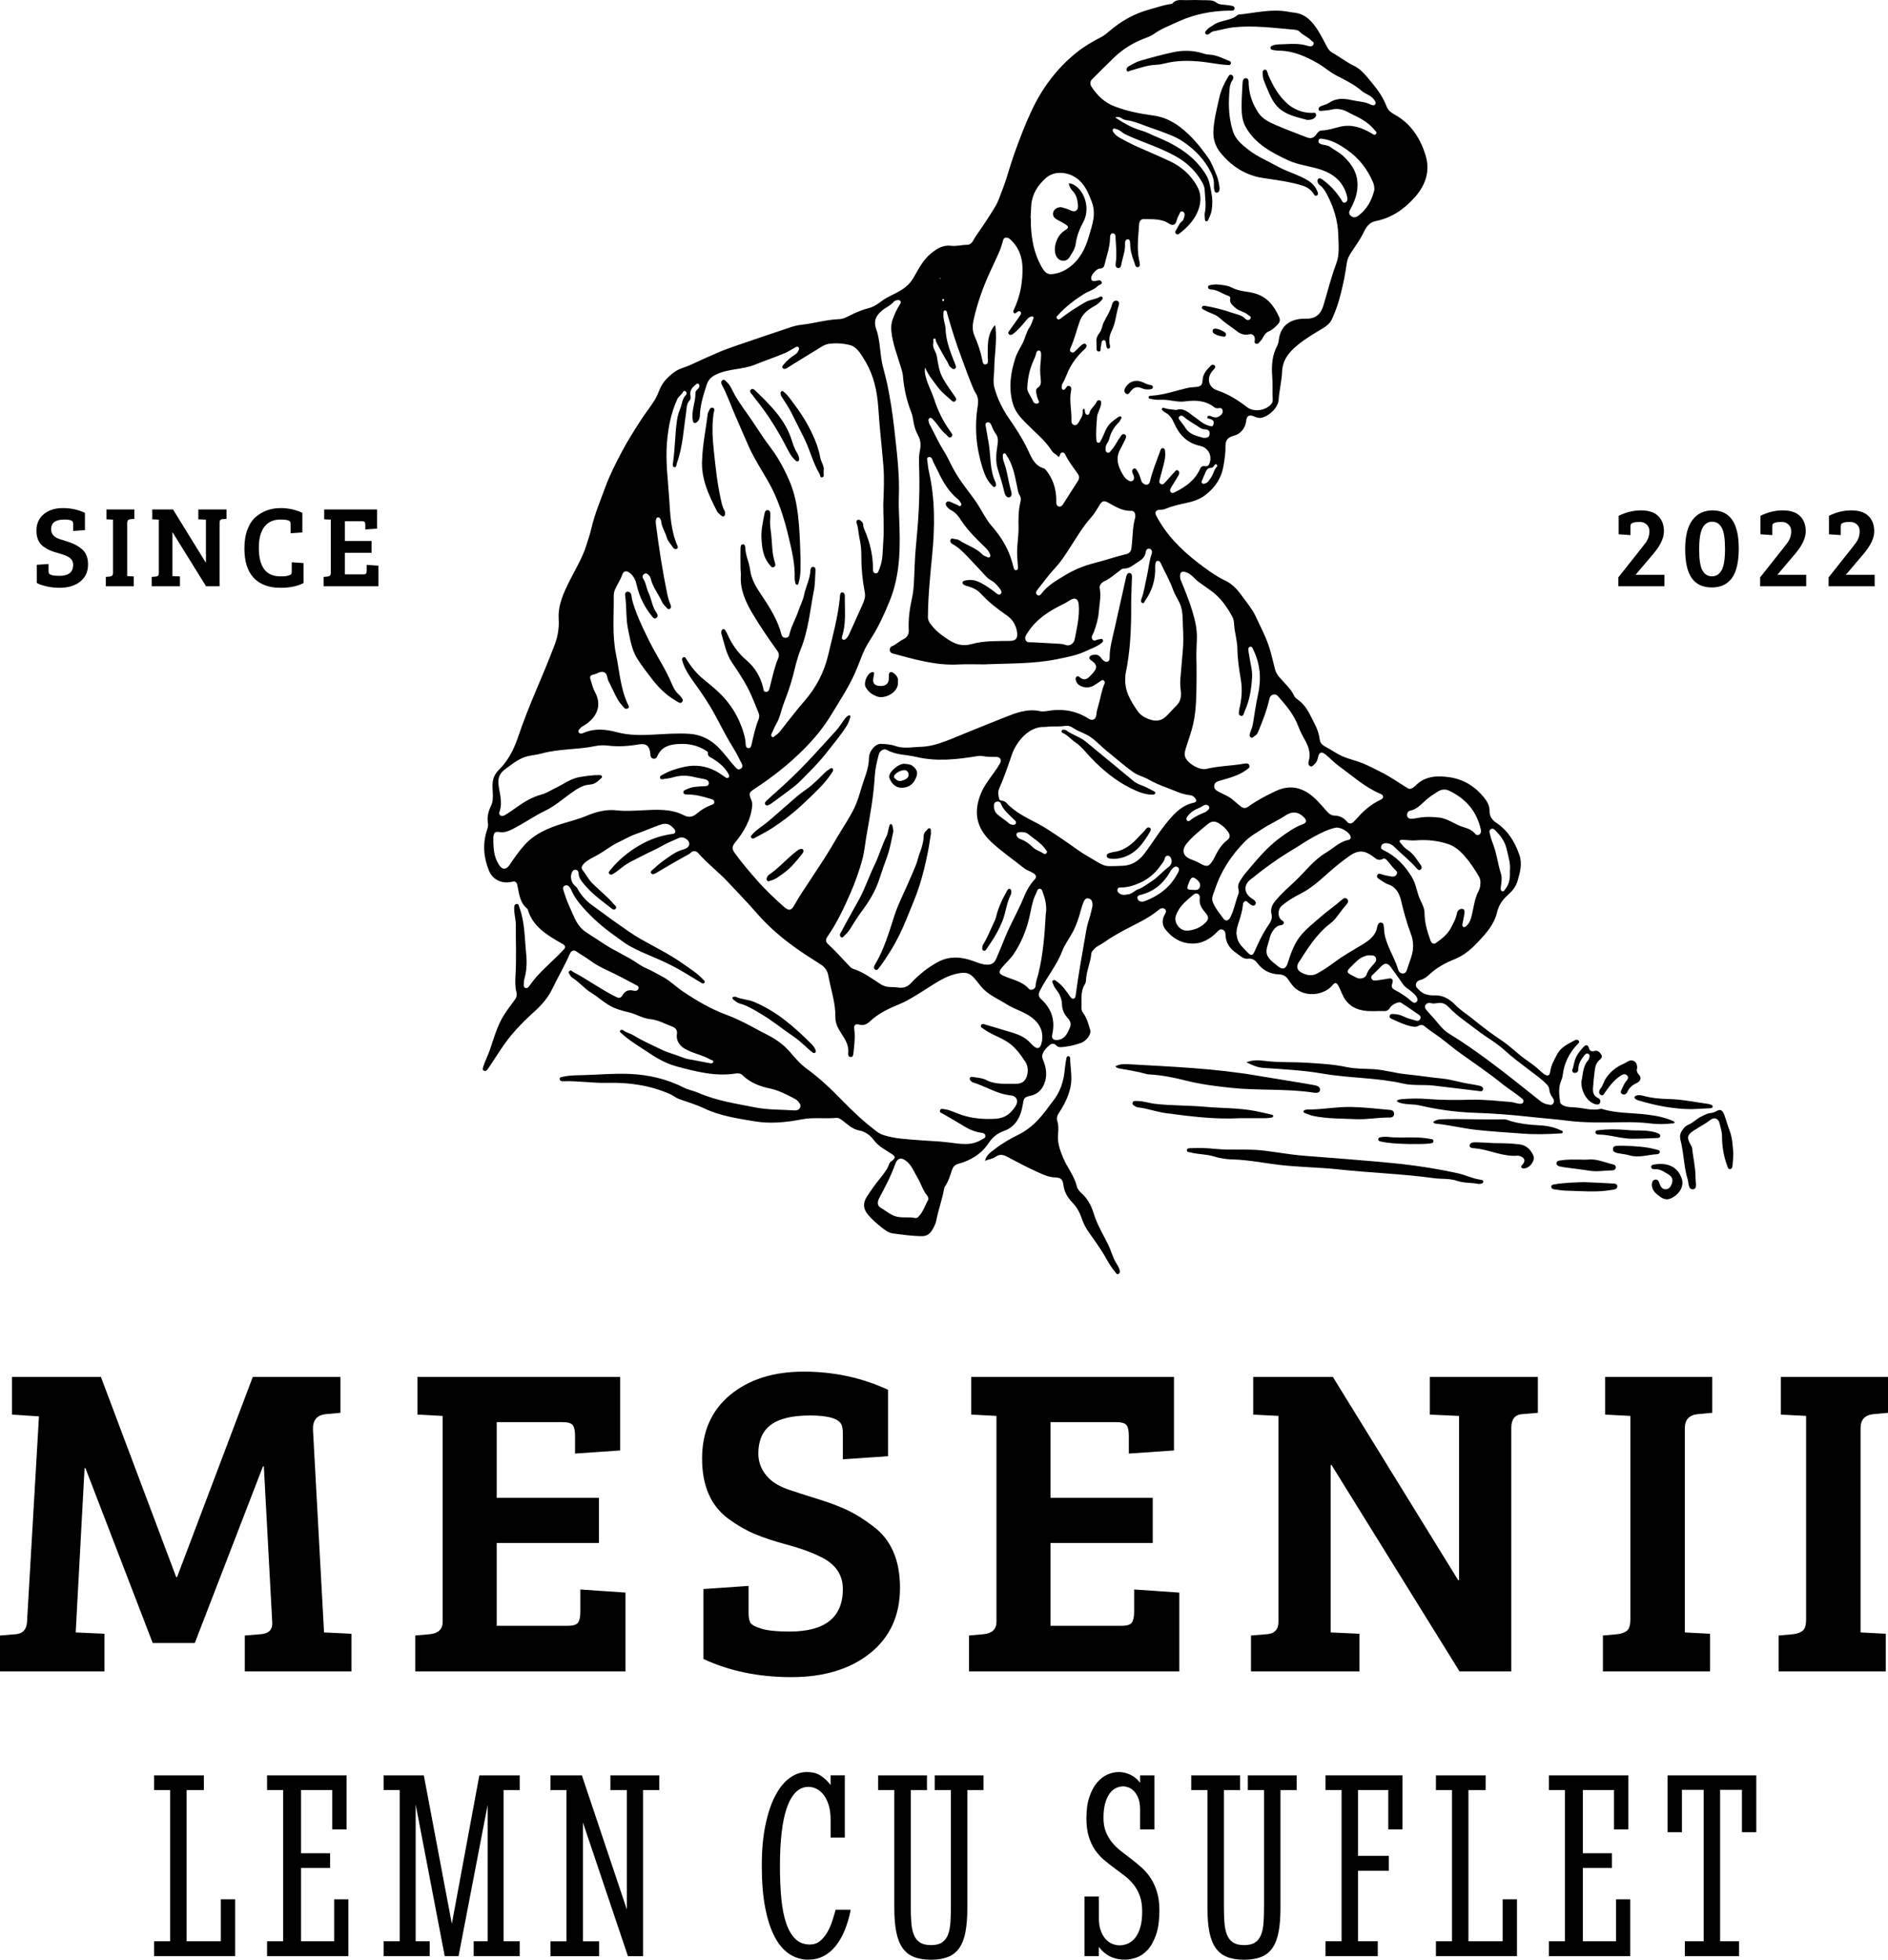 <?xml version="1.0" encoding="UTF-8"?>
<svg xmlns="http://www.w3.org/2000/svg" id="Layer_2" viewBox="0 0 980.94 1018.06">
  <g id="Layer_1-2">
    <g>
      <path d="M870.15,582.98c-.36,.83-1.1,.59-1.7,.66-3.71,.43-7.4,.45-11.14-.03-4.55-.58-9.14-.68-13.73-.62-9.96,.13-19.96,.44-29.82-.86-6.17-.81-12.36-1.21-18.52-1.9-9.53-1.07-19.1-1.81-28.69-2.12-9.83-.32-19.54-1.65-29.12-3.88-2.89-.67-5.86-.35-8.74-.99-1.04-.23-2.11-.36-3.02-1.28,.8-.81,1.8-.87,2.76-.96,4.51-.39,9.05-.42,13.52-.06,7.45,.59,14.87,.56,22.32,.36,6.82-.18,13.59,.64,20.37,1.15,1.48,.11,2.93,.66,4.41,.88,.9,.13,2,.23,2.42-.86,.39-1-.48-1.59-1.12-2.12-3.12-2.61-6.63-4.7-9.81-7.26-7.01-5.64-14.46-10.71-21.8-15.93-3.71-2.64-7.16-5.66-10.82-8.37-2.58-1.91-5.31-3.61-7.79-5.67-.89-.74-2.02-.86-3.03-.25-1.44,.87-2.79,.53-4.32,.19-3.24-.73-6.17-2.16-9.16-3.5-.85-.38-1.92-.73-1.57-1.93,.3-1.05,1.38-.85,2.21-.83,1.89,.04,3.67,.58,5.36,1.41,1.95,.96,4.06,1.39,6.11,2.02,.94,.29,1.71,.05,2.16-.87,.41-.84,.17-1.59-.55-2.08-3.1-2.15-6.19-4.33-9.37-6.36-1.2-.77-4.7,.8-5.82,2.67-.79,1.32-1.78,1.71-3.17,1.66-3.49-.13-6.96,.32-10.49-.26-5.54-.92-9.23-3.84-11.3-8.98-.56-1.39-1.25-2.73-1.93-4.07-.75-1.47-1.71-1.67-2.78-.31-3.91,4.96-12.89,6.68-18.87,2.28-1.84-1.35-3.05-3.23-4.28-5.04-1.22-1.8-2.76-2.62-4.82-2.69-4.74-.17-8.5-2.15-11.33-5.96-1.18-1.58-2.64-2.43-4.8-2.16-2.41,.3-4.09-1.66-5.85-2.81-3.38-2.22-5.75-5.38-5.8-9.74-.01-1.17-.41-2.12-1.56-2.58-1.16-.46-1.9,.29-2.61,1.02-3.73,3.82-7.97,6.45-13.6,6.21-5.64-.24-9.96-2.94-13.33-7.19-1.82-2.29-2.08-4.95-.57-7.66,.54-.98,1.27-2.21,.09-3.11-1.14-.87-2.35-.2-3.32,.61-5.29,4.45-11.63,7.1-17.62,10.35-3.57,1.93-7.14,3.89-10.43,6.31-1.77,1.3-3.97,1.97-5.45,3.72-.56,.66-1.24,1.22-1.32,2.15-.38,4.73-2.61,9.09-2.76,13.88-.02,.76-.27,1.61-.67,2.25-2.37,3.8-1.45,8.04-1.68,12.12-.06,1.03,.31,1.93,.95,2.78,1.92,2.58,2.64,5.7,3.58,8.68,.67,2.12-1.88,5.7-4.73,6.72-3.44,1.22-7,2.04-10.67,2.23-.85,.04-1.6-.21-2.14-.82-1.26-1.42-2.65-1.09-3.79-.08-1.37,1.22-2.7,2.54-3.38,4.36-.43,1.16-.23,2.13,.25,3.27,1.68,3.99,2.23,8.18,.6,12.27-1.26,3.17-3.53,5.44-7.12,6.24-3.64,.82-3.48,1.28-4.14,5.11-1.01,5.87-3.7,11.05-9.64,13.15-3.63,1.28-6.05,3.36-8.08,6.41-3.73,5.61-9.19,8.86-15.55,10.65-1.86,.52-2.83,1.45-3.46,3.31-.95,2.82-1.73,5.75-3.49,8.26-.31,.45-.49,1.04-.59,1.59-1,5.5-2.98,10.75-4.02,16.24-.36,1.91-1.38,3.78-2.44,5.46-1.05,1.68-2.74,2.76-4.84,2.76-5.17,0-10.28-.76-15.38-1.44-2.16-.29-3.99-1.69-5.64-2.99-2.58-2.02-5.08-4.2-7.21-6.73-2.49-2.97-2.71-6-.65-9.24,2.15-3.38,4.5-6.59,7-9.73,1.81-2.27,3.74-4.52,4.66-7.37,.26-.8,.91-1.24,1.55-1.72,1.77-1.33,1.76-2.16-.11-3.41-3.02-2.02-6.36-3.6-8.75-6.47-1.14-1.37-2.13-2.82-3.69-3.84-1.35-.88-2.77-1.67-4.28-1.91-3.47-.55-5.91-2.84-8.46-4.83-1.2-.93-2.38-1.88-3.74-1.76-5.96,.56-12.03-.4-17.88,.75-8.16,1.6-16.46,2.38-24.49,1.04-8.88-1.48-18.01-2.8-26.29-6.75-4.22-2.01-8.68-3.26-13.03-4.85-1.71-.63-3.05-1.82-4.7-2.55-10.36-4.59-21.29-6.12-32.48-5.84-7.61,.19-15.14-1.08-22.74-.84-.84,.03-1.96,0-2.09-1.05-.15-1.2,1.07-1.13,1.85-1.31,3.38-.79,6.83-.71,10.26-.81,7.94-.23,15.88-.95,23.83-.65,10.06,.37,19.65,2.6,28.68,7.19,2.21,1.12,4.78,1.5,7.06,2.51,9.6,4.23,19.9,5.75,30.05,7.74,6.6,1.29,13.41,1.07,20.12,1.52,1.27,.09,2.51-.2,3.06-1.51,.55-1.33-.3-2.3-1.12-3.24-.83-.95-1.97-1.46-3.03-2-3.62-1.85-7.28-3.72-11.27-4.56-5.43-1.14-10.42-3-14.46-6.94-1.01-.99-2.26-1.12-3.6-.91-10.49,1.65-20.46-.95-30.44-3.62-5.04-1.35-9.67-3.76-13.86-6.59-5.16-3.48-10.67-6.56-15.26-10.86-.38-.35-.87-.71-.46-1.23,.4-.51,1.17-.48,1.59-.16,1.68,1.29,3.79,1.66,5.53,2.74,4.44,2.74,9.21,4.76,13.86,7.07,3.81,1.89,7.89,2.83,11.75,4.41,1.9,.78,3.87,.98,5.83,1.34,2.67,.48,5.32,1.07,7.99,1.54,.67,.12,1.68,.17,1.82-.68,.16-.91-.92-.85-1.5-1.2-4.29-2.53-9.37-3.21-13.64-5.84-2.62-1.61-4.27-4.45-3.74-7.47,.36-2.08-.83-3.21-2.41-3.81-3.73-1.41-7.28-3.46-11.34-3.86-4.08-.4-7.51-2.75-11.42-3.63-3.63-.81-7.16-1.83-10.42-3.82-3.13-1.91-5.83-4.38-8.94-6.28-3.62-2.21-6.27-5.61-9.86-7.84-.46-.29-.81-.81-1.13-1.28-.44-.64-1.06-1.4-.39-2.13,.78-.85,1.37,.13,2.02,.47,7.66,3.97,14.59,9.2,22.36,12.99,1.3,.64,2.41,.57,3.13-.74,1.29-2.32,3.12-3.21,5.73-2.58,.99,.24,2.15,.21,2.64-.88,.59-1.33-.65-1.72-1.49-2.17-3.45-1.84-6.89-3.71-10.4-5.45-4.46-2.21-9.07-4.06-13.13-7.11-2.31-1.73-4.92-3.11-7.31-4.8-1.39-.99-2.67-.09-3.28,1.32-2.73,6.29-6.25,12.17-9.2,18.35-2.2,4.61-5.72,8.49-9.6,11.98-6.34,5.7-12.2,11.87-16.9,19.05-2.18,3.33-4.39,6.65-6.59,9.98-.56,.85-1.21,1.86-2.36,1.32-1.01-.48-.47-1.57-.24-2.32,.85-2.72,2.2-5.24,3.15-7.95,2.27-6.45,3.96-13.18,7.75-19,1.71-2.63,3.62-5.13,5.48-7.66,.87-1.19,1.12-2.44,.76-3.85-.72-2.81-.65-5.66-.48-8.54,.52-8.94,.13-17.9,.16-26.85,0-1.63-.42-3.26-.6-4.9-.13-1.14-.28-2.28-.26-3.42,.01-.92,.15-2.08,1.32-2.13,1.04-.05,1.14,1.06,1.43,1.87,2.85,7.8,2.68,16.03,3.5,24.12,.44,4.36,.29,8.72-.95,12.99-.22,.74-.28,1.56-.28,2.34,0,.89-.26,2.03,.93,2.36,.98,.27,1.59-.58,2.07-1.26,4.17-5.98,9.69-10.69,14.86-15.73,.97-.95,1.9-1.94,2.83-2.93,1.18-1.24,1.01-2.09-.56-2.99-3.97-2.26-7.96-4.5-11.39-7.58-2.87-2.58-5.11-5.58-6.36-9.27-.18-.54-.31-1.23-.7-1.55-3.88-3.17-4.1-7.85-5.06-12.21-.37-1.69-1.25-2.06-2.79-1.68-5.09,1.26-10.03-.99-11.98-5.87-2.76-6.9-3.34-14.02-.91-21.19,.37-1.11,.64-2.18,.43-3.36-.54-3.16,.16-6.14,1.55-8.95,1.14-2.31,1.06-4.71,.94-7.15-.09-1.86-.26-3.7,.02-5.57,.36-2.37,1.39-4.29,3.09-5.97,4.72-4.67,7.72-10.32,9.86-16.6,2.83-8.31,6.02-16.49,9.48-24.6,3.42-8,6.77-16.05,9.84-24.22,1.62-4.32,2.22-8.6,1.97-13.01-.43-7.46,2.64-13.77,5.83-20.14,2.97-5.93,6.47-11.62,8.49-18,.92-2.93,1.94-5.84,2.63-8.83,1.72-7.49,4.7-14.54,7.34-21.71,2.36-6.39,5.45-12.43,8.62-18.42,2.87-5.42,6.17-10.59,9.48-15.76,2.35-3.68,5.09-7.09,7.41-10.77,1.13-1.8,1.91-3.83,2.74-5.81,1.7-4.06,4.82-6.99,8.27-9.32,2.22-1.5,5.13-2.06,7.66-3.25,4.91-2.29,9.86-4.53,14.84-6.66,2.82-1.21,5.73-2.24,8.63-3.24,9.6-3.29,19.2-6.56,28.82-9.76,1.75-.58,3.6-1.01,5.44-1.21,6.55-.71,12.9-2.68,19.52-2.91,2.21-.08,4.14-1.18,6.03-2.13,3.15-1.59,6.39-2.85,9.78-3.74,3.42-.9,5.84-3.48,8.79-5.16,2.54-1.44,5.23-2.56,7.72-4.11,2.68-1.66,4.71-3.65,6.34-6.43,2.58-4.41,4.85-9.12,8.95-12.48,3.09-2.53,6.23-4.6,10.63-4.05,2.72,.34,5.52-.5,8.32-.53,2.51-.03,3.12-2.58,4.24-4.18,3.61-5.15,7.12-10.38,10.36-15.76,1.53-2.54,2.39-5.48,3.51-8.26,2.41-5.97,3.89-12.25,6.05-18.29,2.78-7.8,5.7-15.6,9.21-23.09,5.62-11.97,13.43-22.43,23.89-30.68,3.75-2.96,7.93-5.36,12.18-7.56,1.61-.83,2.91-1.9,4.28-3.07,6.07-5.22,12.9-9.15,20.7-11.29,3.72-1.02,7.37-2.32,11.21-2.89,.35-.05,.8-.12,1-.36,1.97-2.33,4.67-1.58,7.13-1.66,3.08-.1,6.16-.1,9.24,.03,2.25,.09,4.46-.31,6.65,1.38,1.46,1.12,3.98,.84,6.02,1.24,1.26,.25,3.31,.12,3.21,1.7-.09,1.45-2.06,1.08-3.3,1.1-8.91,.19-17.56,1.88-25.63,5.56-4.43,2.03-9.07,3.75-13.13,6.64-1.71,1.22-3.86,1.87-5.83,2.67-5.37,2.19-10.18,5.19-14.36,9.16-3.94,3.75-7.76,7.63-11.63,11.46-1.25,1.24-1.39,2.61-.42,4.07,3,4.56,6.68,8.15,11.99,10.19,6.55,2.52,13.3,3.82,20.18,4.75,5.14,.7,9.69,2.82,13.81,5.96,5.93,4.53,10.59,10.22,14.79,16.27,1.5,2.16,2.44,4.78,3.55,7.22,1.1,2.42,1.75,4.77,2.08,7.3,.04,.28,.07,.57,.09,.85,.06,1.16-.16,2.39-1.45,2.47-1.11,.06-1.25-1.2-1.4-2.11-.09-.56-.07-1.14-.05-1.71,.08-2.35-.39-4.35-1.53-6.63-3.36-6.76-8.33-11.84-14.39-15.99-2.32-1.59-4.89-2.84-7.59-3.87-2.99-1.14-5.97-2.31-9.02-3.31-4.32-1.42-8.44-3.48-13.02-4.07-.87-.11-1.62-.45-2.37-.92-.94-.59-1.99-1.06-3.34-.4,4.42,2.91,8.78,5.4,13.73,6.79,2.59,.73,4.96,2.1,7.46,3.11,4.47,1.79,8.83,3.93,12.9,6.59,5.13,3.36,9.37,7.48,12.76,12.72,2.02,3.13,2.37,6.26,3.05,9.68,.64,3.2,.67,6.13,.18,9.21-.29,1.79-1.04,3.42-1.8,5.04-.19,.4-.44,.78-.95,.74-.68-.05-.72-.61-.75-1.11-.06-1.07-.29-2.19-.08-3.21,.85-4.01,.13-7.98-.06-11.96-.09-1.87-.89-3.33-1.84-4.91-2.24-3.74-5.08-6.85-8.51-9.52-3.3-2.56-7.02-4.38-10.76-6.1-6.66-3.07-13.69-5.25-20.28-8.48-1.58-.78-2.76-2.3-4.61-2.63-.54-.1-1.12-.6-1.59-.04-.5,.61-.09,1.28,.26,1.78,1.3,1.88,3.36,2.93,5.25,3.91,2.25,1.17,4.51,2.39,6.86,3.43,5.72,2.52,11.49,4.97,17.15,7.63,6.21,2.92,11.19,7.41,14.38,13.47,2.29,4.35,1.74,9.09-.3,13.49-1.97,4.23-5.19,7.5-8.81,10.38-.64,.51-1.29,1.07-2.06,.35-.74-.69-.35-1.44,.12-2.12,1.03-1.52,1.49-3.42,3.15-4.52,.37-.25,.58-.82,.73-1.29,.4-1.3,.96-2.99-.55-3.62-1.36-.56-1.61,1.23-2.16,2.14-.48,.8-.76,1.68-1,2.59-.57,2.18-2.04,2.83-3.86,1.6-4.09-2.77-8.75-2.28-13.28-2.4-1.47-.04-2.26,1.2-2.35,2.63-.39,6.34-1.34,12.68,.06,19.03,.24,1.1,.77,2.94-.54,3.27-1.62,.4-1.63-1.6-2.08-2.71-1.21-2.98-2.03-6.06-2.1-9.32-.02-.9-.04-2.43-1.22-2.44-1.26-.01-1.5,1.52-1.45,2.5,.15,3.3-.99,6.34-1.7,9.46-.28,1.22-.25,3.26-2.02,3-1.53-.23-1.16-2.14-1.01-3.34,.48-3.88,.07-7.73-.14-11.58-.06-1.17,.18-3.09-1.46-3.12-1.48-.03-1.45,1.84-1.48,2.94-.12,4.59-1.77,8.82-2.79,13.2-.3,1.28-.8,2.15-2.43,2.15-1.65,0-4.37,3.03-4.52,4.69-.14,1.58,.69,2.04,2.13,1.78,1.17-.21,2.72-.84,3.27,.5,.51,1.24-1.29,1.42-2,2.13-2.01,2.03-4.85,2.65-7.2,4.13-4.91,3.1-9.46,6.59-13.38,10.89-.51,.56-1.35,1.15-.54,1.97,.71,.73,1.43,.2,2.08-.31,3.92-3.07,8.13-5.71,12.43-8.23,2.46-1.44,5.39-1.45,7.81-2.89,.36-.21,.89-.15,1.19,.21,.42,.49,.12,.99-.21,1.35-1.1,1.21-2.22,2.38-3.71,3.18-3.52,1.88-6.51,4.14-7.94,8.25-1.55,4.44-2.66,9.04-4.57,13.37-.34,.76-.86,1.88,.32,2.46,1.04,.51,1.72-.31,2.4-.96,.87-.85,1.72-1.72,2.63-2.52,.76-.66,1.78-1.47,2.61-.52,.68,.78-.05,1.74-.77,2.41-3.58,3.33-6.59,7.1-8.59,11.6-.96,2.15-1.71,4.4-2.97,6.42-.28,.45-.29,1.1-.33,1.66-.04,.58,.07,1.21,.7,1.44,.58,.21,.88-.29,1.22-.66,.59-.65,1.01-1.81,2.18-1.25,1.14,.55,.9,1.66,.71,2.66-.96,5.15,.45,10.27,.23,15.42-.04,.92,.38,1.9,1.47,2.13,1.09,.24,1.84-.53,2.25-1.33,.94-1.8,2.39-3.43,2.14-5.7-.05-.5-.12-1.18,.66-1.43,.73,.5,.31,1.32,.56,1.95,.22,.55,.46,1.1,1.1,1.2,.71,.1,1.09-.47,1.22-1,.54-2.27,2.64-3.52,3.58-5.52,.3-.63,.81-1.32,1.67-1.03,.98,.33,.85,1.22,.75,2-.31,2.43-1.95,4.44-2.12,6.95-.25,3.78-.65,7.56-.32,11.35,.06,.68,0,1.59,.89,1.77,1.02,.2,1.2-.75,1.59-1.43,1.66-2.88,2.29-6.3,4.84-8.74,1.26-1.21,2.64-2.19,4.04-3.16,.46-.32,1.09-.62,1.57-.1,.44,.47-.04,.93-.29,1.34-.38,.61-.71,1.28-1.21,1.76-2.5,2.4-4.02,5.35-4.85,8.67-.35,1.41-1.62,2.39-1.71,3.9-.06,1.06-.38,2.33,.84,2.86,1.1,.48,1.57-.69,2.17-1.35,1.84-2.03,2.89-4.59,4.54-6.75,.58-.76,1.13-1.97,2.33-1.34,1.2,.63,.62,1.78,.22,2.67-.86,1.87-1.86,3.68-2.79,5.52-2.24,4.43-.89,8.34,1.3,12.19,.66,1.16,1.37,2.39,2.55,3.14,.9,.58,1.96,1.28,2.94,.46,.84-.7,.65-1.83,.31-2.82-.16-.47-.46-.91-.57-1.39-.2-.81-.15-1.64,.76-1.99,.86-.33,1.24,.29,1.65,.95,.88,1.41,1.56,2.89,1.95,4.51,.21,.85,.53,1.64,1.24,2.21,1.55,1.25,3.14,.77,3.58-1.15,1.21-5.3,3.36-10.28,5.16-15.39,.27-.76,.51-1.9,1.59-1.74,1.2,.19,1.02,1.4,1.1,2.29,.22,2.4-.39,4.7-.98,6.98-.59,2.29-1.22,4.56-1.82,6.84-.24,.91-.52,1.9,.54,2.48,.97,.54,1.63-.15,2.21-.79,1.63-1.8,3.22-3.63,4.86-5.42,.51-.55,1.07-1.41,1.96-.73,.82,.63,.61,1.61,.19,2.37-.93,1.69-1.99,3.31-2.99,4.96-.44,.73-.94,1.44-1.27,2.22-.25,.6-.2,1.3,.37,1.78,.58,.49,1.19,.27,1.8-.03,5.61-2.79,10.62-6.21,13.27-12.23,.46-1.06,1.31-1.65,2.6-1.39,1.31,.27,2.02-.54,2.39-1.65,1.34-4.06-.87-8.01-5-8.9-6.67-1.43-10.83-5.72-13.45-11.74-1.03-2.36-2.33-4.42-4.7-5.63-.38-.19-.73-.45-1.03-.75-.34-.34-.89-.69-.6-1.25,.29-.55,.9-.4,1.35-.24,1.58,.56,3.23,.63,4.86,.83,.43,.05,.9,.23,1.28,.11,4.15-1.3,6.6,1.74,9.46,3.68,2.46,1.67,4.58,3.88,7.63,4.58,.79,.18,1.55,.63,2-.39,.42-.97,.54-1.96-.48-2.69-.23-.16-.52-.23-.77-.37-.63-.35-2.04-.1-1.74-1.09,.34-1.14,1.66-.59,2.42-.25,1.95,.89,3.48,.33,4.85-1.06,.71-.71,.9-1.63,.51-2.58-.39-.95-1.2-.85-2.01-.72-.82,.13-1.65-.06-2.25-.54-4.55-3.56-9.84-3.73-15.15-3-4.16,.57-8.06-.99-12.14-.86-1.85,.06-3.73,.06-5.55-.44-.52-.14-1.31-.1-1.24-.89,.06-.73,.82-.72,1.36-.75,6.42-.38,12.46-2.52,18.64-4,1.69-.41,3.41-.4,5.11-.6,1.94-.22,2.92-1.21,2.94-3.24,.03-3.35,2.12-5.64,4.32-7.82,.56-.55,1.32-.63,1.94-.05,.61,.57,.28,1.19-.12,1.73-.21,.29-.49,.52-.73,.78-3.46,3.69-2.58,8.82,2.18,10.4,5.82,1.92,10.78,5.08,15.57,8.76,3.77,2.9,10.52,1.59,12.98-2.27,.25-.39,.34-.95,.32-1.43-.22-4.15,.04-8.3-.27-12.45-.41-5.39-.07-10.73,2.54-15.68,.49-.93,.76-2.03,.88-3.08,.96-8.25,7.04-11.2,13.75-11.05,5.14,.11,7.96-2,9.47-7,2.18-7.24,3.98-14.59,6.65-21.69,1.77-4.72,1.17-9.73,1.04-14.68-.19-7.62-2.41-14.67-5.93-21.3-.89-1.68-1.95-3.5-3.64-4.7-.06-.04-.11-.09-.17-.14-.93-.86-1.48-2.11-.78-3.04,.74-.97,1.91-.04,2.65,.51,3.7,2.76,6.84,6.07,9.3,10,.54,.87,.98,2.27,2.33,1.59,1.16-.59,1.08-1.97,.8-3.1-1.75-7.04-6.27-11.3-13.07-13.72-5.8-2.06-12.04-2.45-17.67-5.1-8.62-4.05-16.94-8.47-21.87-17.13-1.76-3.09-2.18-6.67-2.18-10.2,0-4.01,.2-8.02,.46-12.02,.08-1.27,.02-3.27,1.72-3.24,1.78,.03,1.43,2.02,1.5,3.28,.33,5.42,2.08,10.33,5.11,14.8,2.11,3.12,5.4,4.68,8.64,6.11,5.36,2.35,10.86,4.36,16.32,6.49,2.29,.89,3.77,.42,5.17-1.62,.68-.99,1.47-1.88,2.7-1.91,3.2-.08,6.2-1.1,9.24-1.87,6.1-1.55,11.43,.32,16.57,3.3,.79,.46,1.62,1.37,2.42,.35,.72-.92-.35-1.5-.87-2.13-2.93-3.56-6.78-5.83-10.9-7.71-2-.92-3.79-2.23-6.01-2.76-1.81-.44-3.47-.49-5.27-.05-1.66,.4-3.39,.5-5.1,.67-.69,.07-1.57,.2-1.72-.79-.13-.83,.53-1.32,1.19-1.61,1.37-.6,2.96-.88,4.16-1.71,3.63-2.52,7.68-2.42,11.56-1.52,3.45,.8,7.11,.82,10.38,2.45,.7,.35,1.64,.57,2.16-.22,.57-.85-.1-1.62-.57-2.33-1.61-2.37-4.52-2.92-6.56-4.69-4.03-3.5-8.83-5.7-13.5-8.16-3.13-1.65-5.81-4.14-8.91-5.93-6.37-3.68-12.95-6.7-20.52-6.74-1.14,0-2.28-.23-3.4-.42-.5-.09-.94-.41-.97-1-.03-.58,.36-.93,.83-1.14,1.13-.51,2.35-.69,3.56-.71,5.06-.1,10.16-.85,15.14,.81,1.02,.34,2.28,.4,2.82-.81,.52-1.16-.74-1.51-1.34-2.15-1.72-1.84-4.21-2.65-5.95-4.5-.71-.76-1.93-.92-3.01-1.01-10.27-.88-20.51-2.27-30.85-1.25-3.72,.37-7.29,1.47-10.95,2.15-.8,.15-1.37,.73-2,1.21-.59,.45-1.36,.7-1.95,.06-.55-.6-.12-1.19,.31-1.71,1.1-1.35,2.59-2.12,4.03-3.06,3.78-2.46,8.7-1.91,12.18-4.93,.2-.18,.52-.28,.79-.31,8.3-.8,16.52-2.98,24.96-1.55,1.27,.22,2.54,.44,3.82,.58,5.8,.63,9.24,4.52,12.13,8.99,1.82,2.82,3.28,5.86,4.88,8.82,.66,1.22,1.49,2.31,2.71,2.98,3.81,2.1,7.18,4.87,11.15,6.76,4.25,2.02,6.92,5.91,9.86,9.41,3.05,3.63,5.62,7.54,7.31,12,.75,1.99,2.57,3.15,4.27,4.1,8.24,4.64,13,11.98,15.76,20.63,2.7,8.46,.19,15.9-5.64,22.4-5.5,6.13-12,10.57-20.19,12.19-3.59,.71-5.1,3.5-6.47,6.32-1.82,3.76-4.36,7.04-6.57,10.54-.98,1.54-1.69,3.14-1.94,4.95-.76,5.46-1.84,10.87-3.2,16.2-1.12,4.42-2.58,8.76-4.5,12.92-.97,2.1-2.73,3.54-4.62,4.68-4.45,2.71-8.98,5.3-13.03,8.62-4.48,3.66-8.03,7.69-8.27,14.07-.18,4.82-1.48,9.58-1.78,14.46-.25,4.13-4.87,8.56-8.99,9.42-1.26,.26-2.37-.09-3.52-.6-2.81-1.26-4.11-.5-4.41,2.47-.37,3.56-3.01,6.63-6.43,7.48-2.96,.73-4.33,2.24-4.27,5.31,.06,3.67-.51,7.34-1.14,10.84-1.07,5.93-4.39,10.87-9.33,14.64-3.13,2.39-6.68,3.45-10.42,4.22-3.65,.75-7.26,1.66-10.72,3.08-.89,.36-1.83,.26-2.75,.36-1.99,.22-2.51,1.41-1.59,3.14,5.21,9.89,12.89,17.62,21.63,24.33,4.56,3.5,9.17,6.96,14.45,9.46,3.87,1.84,6.65,5.27,9.07,8.68,2.18,3.07,4.69,5.96,6.31,9.42,2.69,5.75,5.7,11.34,7.54,17.47,1.05,3.5,1.78,7.07,2.74,10.58,.44,1.62,1.37,2.97,2.47,4.21,2.64,2.99,5.66,5.67,7.42,9.39,.46,.96,1.54,1.68,2.44,2.36,4.2,3.16,5.96,7.92,8.27,12.33,1.35,2.57,2.24,5.25,2.59,8.13,.26,2.18,2.16,3.17,3.62,3.95,2.69,1.45,5.16,3.27,8,4.53,3.55,1.57,7.35,2.3,10.91,3.8,3.16,1.33,6.18,2.91,9.23,4.44,4.86,2.44,9.28,5.56,13.88,8.41,.76,.47,1.51,.44,2.23,.02,.62-.36,1.27-.72,1.75-1.23,4.85-5.03,10.87-5.39,17.28-4.56,7.55,.99,13.56,4.65,18.3,10.44,1.68,2.05,3.09,4.42,3.01,7.2-.08,2.98,1.53,4.76,3.76,6.28,5.94,4.03,9.42,9.85,11.72,16.46,1.62,4.66,.37,9.15-.97,13.66-.93,3.11-2.88,5.33-5.21,7.4-2.67,2.37-4.57,5.21-5.4,8.77-1.46,6.25-5.59,10.85-9.82,15.35-3,3.19-6.24,6.14-10.2,8.11-2.35,1.17-4.85,1.99-7.18,3.27-2.59,1.42-5.06,2.91-7.23,4.93-1.61,1.5-3.24,3-5.53,3.56-1.11,.27-2.05,1-2.22,2.35-.17,1.39,.86,1.92,1.64,2.77,2.21,2.4,5.14,2.93,8.02,2.84,4.69-.15,8.04,2.1,11.05,5.19,2.41,2.47,5.35,4.26,8.01,6.41,2.99,2.42,6.02,4.8,9.1,7.11,2.39,1.79,4.88,3.45,7.35,5.14,3.18,2.17,5.97,4.81,8.94,7.24,3.03,2.48,6.44,4.46,9.35,7.09,1.01,.91,1.98,1.87,3.07,2.66,1.85,1.35,2.97,.99,3.27-1.23,.47-3.44,2.16-6.31,3.75-9.26,1.29-2.38,3.38-3.87,5.59-5.17,1.09-.64,2.27-1.17,3.39-1.82,.71-.41,1.57-.51,2.12,.29,.48,.71-.14,1.19-.58,1.65-4.46,4.62-7.14,10.08-7.84,16.5-.11,1.04-.59,2.06-.96,3.07-1.25,3.36-.82,6.78-.41,10.19,.15,1.24,1.07,1.93,2.24,2.37,1.79,.67,3.68,.66,5.51,.77,4.47,.28,8.87,1.87,13.42,.76,.2-.05,.44-.02,.64,.04,7.49,2.33,15.31,1.95,22.97,2.88,4.98,.61,9.9,1.44,14.47,3.64,.17,.08,.27,.3,.4,.45ZM458.89,263.19c.31-8.33,.61-14.71,.1-21.07-.79-9.85-1.98-19.66-2.59-29.52-.57-9.31-2.48-18.13-7.52-26.08-1.91-3.02-3.74-6.4-7.48-7.31-3.45-.84-7.08-1.07-10.67-.59-1.36,.18-2.6,.71-3.78,1.44-4.96,3.09-9.96,6.12-14.94,9.18-1.03,.64-2.04,1.32-3.08,1.95-.7,.42-1.55,.74-2.19,.11-.81-.79,.03-1.42,.49-2,1.52-1.93,3.4-3.47,5.44-4.82,.91-.6,1.76-1.24,2.18-2.29,.24-.6,.55-1.25-.02-1.8-.59-.57-1.16-.15-1.75,.15-1.71,.89-3.31,2.05-5.04,2.79-5.19,2.2-10.57,3.99-15.78,6.12-6.45,2.63-13.6,1.99-19.99,5.01-2.66,1.25-4.22,2.75-5.04,5.27-1.73,5.3-3.45,10.6-3.61,16.26-.03,1.06-.39,2.12-1.15,2.96-.44,.49-.99,.91-1.69,.74-.79-.19-.74-.94-.85-1.57-.81-4.79,1.52-9.28,1.4-14.01-.03-1.2,1.21-1.71,1.74-2.62,.38-.66,.51-1.43-.09-1.99-.67-.61-1.18,.09-1.66,.45-1.82,1.38-2.98,3.06-2.6,5.51,.13,.85,.22,1.85-.37,2.49-1.73,1.86-1.56,4.2-1.89,6.44-1.3,8.74-1.7,17.65-4.74,26.08-.31,.85-.16,2.49-1.43,2.22-1.08-.23-.69-1.77-.56-2.69,.93-6.75,1-13.57,1.83-20.32,.29-2.39,.75-4.71,1.72-7.02,1.05-2.51,1.07-5.44,3.16-7.56,.47-.48,.45-1.2-.14-1.73-.45-.4-1.07-.45-1.31,.04-.77,1.58-2.43,2.48-3.12,4.01-3.28,7.17-4.71,14.77-5.35,22.61-.79,9.64,.54,19.16,1.15,28.72,.54,8.41,.86,16.88,4.3,24.81,.23,.53,.37,1.17-.29,1.51-.75,.38-1.53,.07-1.92-.53-1.15-1.79-2.76-3.33-3.36-5.43-.82-2.87-2.69-5.38-2.89-8.47-.03-.4-.29-.81-.51-1.17-.27-.44-.67-.79-1.23-.7-.58,.09-.79,.57-.92,1.07-.3,1.14-.09,2.27,.06,3.41,1.53,11.93,3.37,23.81,5.83,35.59,.4,1.91,.99,3.73,1.73,5.52,.28,.68,.31,1.45-.44,1.92-.72,.45-1.23-.06-1.66-.55-.84-.97-1.93-1.86-2.41-2.99-1.8-4.19-4.9-7.75-5.91-12.32-.13-.6-.54-1.18-.95-1.65-.59-.66-1.38-1.16-2.28-.66-.97,.54-1.23,1.65-.7,2.42,1.53,2.19,1.65,4.86,2.74,7.17,1.66,3.53,2,7.58,4.36,10.85,.49,.68,.77,1.88-.24,2.51-1.06,.66-1.72-.25-2.3-.97-3.86-4.81-6.55-10.17-7.89-16.22-.53-2.41-1.53-4.65-3.55-6.22-1.89-1.47-3.4-1-4.08,1.21-.43,1.39-1.14,2.61-1.82,3.87-1.16,2.14-2.49,4.27-2.46,6.79,.13,10.22-.9,20.54,1.22,30.62,1.84,8.78,2.27,17.94,6.35,26.19,.3,.6,.51,1.27-.24,1.69-.71,.4-1.47,.21-1.96-.37-1.19-1.41-2.51-2.79-3.39-4.39-1.69-3.05-3.04-6.3-4.68-9.38-.85-1.59-.43-4.03-2.52-4.72-1.87-.62-3.51,1-5.34,1.26-.14,.02-.28,.06-.42,.1-1.1,.33-1.53,1.1-1.19,2.14,.74,2.31,1.27,4.76,2.42,6.86,4.1,7.51,.28,13.67-5.4,17.17-.79,.49-1.65,.88-2.24,1.63-.5,.64-1.46,1.23-.77,2.19,.6,.85,1.57,.64,2.36,.29,5.77-2.56,11.59-1.99,17.45-.42,6.37,1.71,13.04,1.59,19.39,1.23,6.06-.34,12.08-.76,18.15-.4,6.26,.37,11.47,3.17,15.65,7.53,2.9,3.01,5.34,6.49,8.17,9.61,.82,.9,1.53,1.83,2.86,1.07,1.35-.76,1.04-1.92,.49-2.99-1.35-2.6-2.62-5.24-4.17-7.72-3.35-5.33-6.18-10.96-9.13-16.5-3.41-6.41-7.45-12.35-11.69-18.2-2.26-3.13-4.41-6.35-5.56-10.1-.25-.81-.65-1.86,.21-2.37,1.05-.62,1.46,.56,1.88,1.21,2.41,3.73,5.14,7.18,8.61,10.01,2.27,1.85,4.54,3.72,6.73,5.67,5.87,5.22,10.28,11.45,13.06,18.84,1.16,3.1,2.14,6.21,2.27,9.55,.03,.88,.35,1.81,1.43,1.84,1.07,.03,1.37-.88,1.57-1.75,1.03-4.46,1.94-8.94,3.68-13.2,.44-1.08,.46-2.29,0-3.37-1.85-4.41-3.48-8.95-5.71-13.16-2.37-4.47-5.21-8.71-8.05-12.91-3.14-4.64-4.02-10.04-5.6-15.21-.1-.32-.04-.72,.03-1.06,.11-.5,.32-.99,.86-1.15,.59-.17,.93,.26,1.22,.68,.28,.41,.56,.84,.76,1.29,2.37,5.6,5.72,10.42,10.42,14.4,4.3,3.64,7.04,8.42,8.42,13.92,.24,.94,.01,2.21,1.41,2.29,1.54,.09,1.72-1.24,2.06-2.32,.11-.34,.15-.7,.24-1.05,1.22-4.69,2.19-9.45,4.08-13.94,.57-1.35,.61-2.57-.29-3.84-4.6-6.46-9.13-12.95-13.15-19.8-3.56-6.08-6.38-12.32-5.91-19.6,.07-1.13-.16-2.29-.17-3.43-.04-3.58-.08-7.16-.01-10.73,.02-.79,.21-1.95,1.27-1.97,.92-.02,1.19,1.07,1.21,1.8,.09,3.94,1.99,7.47,2.48,11.29,.66,5.18,3.3,9.45,6.09,13.57,4.31,6.36,8.3,12.82,10.27,20.33,.27,1.04,.94,1.57,2.01,1.59,1.09,.03,1.81-.52,2.03-1.55,.96-4.37,3.31-8.2,4.71-12.39,.93-2.78,2.37-5.4,2.95-8.25,.89-4.41,3.16-8.46,3.33-13.06,.03-.78,.44-1.65,1.42-1.59,1.17,.07,1.22,1.1,1.17,1.95-.21,3.43-.14,6.92-.8,10.26-2.03,10.29-2.85,20.83-6.91,30.71-1.83,4.47-2.85,9.29-4.06,14-1.27,4.93-3.06,9.67-4.84,14.41-1.3,3.46-1.87,7.18-3.84,10.44-.86,1.42-1.43,3.1-2.22,4.62-.3,.58-.5,1.3,0,1.82,.66,.67,1.17-.07,1.66-.4,1.2-.8,2.19-1.82,3.09-2.96,4-5.03,7.86-10.19,12.08-15.02,6.17-7.05,10.35-15.03,12.48-24.11,2.27-9.68,4.97-19.27,5.99-29.21,.12-1.18-.03-3.35,1.31-3.25,1.68,.12,1.29,2.29,1.3,3.6,.07,6.49,.63,13.03-1.43,19.37-.19,.57-.16,1.17,.44,1.52,.6,.35,1.1,.04,1.55-.35,.77-.66,1.29-1.48,1.71-2.43,2.23-5.02,4.55-10,6.78-15.03,.92-2.08,1.83-4.15,1.36-6.6-1.18-6.13-1.81-12.31-1.8-18.57,0-3.21-.21-6.43-.96-9.6-.59-2.5-.54-5.12-1.41-7.59-.22-.64-.36-1.52,.4-1.95,.75-.42,1.35,.18,1.91,.62,.59,.46,.97,1.05,.99,1.83,.03,1.03,.41,1.96,.8,2.88,2.7,6.32,4.28,12.88,4.31,19.78,0,1.08-.07,2.41,1.28,2.61,1.36,.2,1.57-1.15,1.99-2.13,2.02-4.74,1.73-9.81,2.1-14.79,.49-6.58-.04-13.17,0-17.8Zm64.19,299.84c1.79,0,3.58,.07,5.37-.02,2.64-.14,4.25-1.42,5.06-3.91,.85-2.61,.54-5.5-.77-7.48-2.53-3.83-5.25-7.67-9.26-10.29-3.99-2.61-8.66-3.98-12.49-6.86-.62-.46-1.63-.73-1.32-1.7,.37-1.16,1.47-.73,2.22-.52,4.26,1.22,8.49,2.56,12.75,3.8,3.1,.9,6.11,1.92,8.74,3.94,1.44,1.11,2.5,2.56,3.9,3.67,1.83,1.44,3.11,.91,3.73-1.28,1.61-5.7-.37-10.21-4.76-13.66-3.93-3.1-8.95-4.29-13.19-6.97-4.09-2.59-8.63-4.46-12.13-7.96-2.03-2.03-3.49-4.5-5.57-6.5-1.79-1.72-3.67-2.14-6.06-1.84-7.78,.99-13.78,5.7-20.12,9.61-3.83,2.36-7.58,4.84-11.75,6.54-5.66,2.31-11.12,4.9-15.61,9.15-1.6,1.51-3.31,2.09-5.48,1.51-1.87-.5-2.76,.3-2.5,2.22,.58,4.24,.02,8.43-.42,12.62-.09,.9-.18,2.07-1.45,2.01-1.26-.06-1.33-1.23-1.24-2.13,.36-3.85-1.47-6.87-3.48-9.89-1.71-2.58-3.26-5.47-3.21-8.53,.12-7.59-2.39-14.66-3.72-21.95-.41-2.26-1.74-4.14-3.63-5.39-3.92-2.61-7.95-5.03-11.81-7.73-7.87-5.52-15.19-11.61-21.52-18.9-4.92-5.68-10.16-11.07-15.31-16.55-4.8-5.11-10.44-9.36-15.08-14.65-1.2-1.37-2.73-1.8-4.28-.22-.48,.49-1.18,.79-1.79,1.14-2.29,1.29-4.61,2.53-6.89,3.85-3.2,1.84-6.35,3.75-9.55,5.6-.7,.4-1.58,.68-2.14-.13-.63-.92,.28-1.4,.85-1.89,1.79-1.53,3.5-3.18,5.42-4.52,3.25-2.28,6.39-4.82,10.32-5.89,2.38-.65,3.53-1.85,3.13-3.56-.41-1.76-3.22-3.32-5.03-2.55-3.22,1.37-6.49,2.74-9.49,4.46-3.03,1.74-6.24,3.04-9.31,4.67-3.89,2.07-8.03,3.72-11.46,6.61-1.31,1.1-2.73,2.08-4.16,3.03-.6,.4-1.39,.62-1.98-.01-.66-.71-.08-1.31,.37-1.87,4.26-5.3,9.52-9.62,15.28-12.97,5.12-2.99,10.86-5.07,16.9-5.87,.65-.09,1.32-.17,1.62-.85,.35-.8-.16-1.36-.63-1.91-2.11-2.51-4.09-3.15-7.27-2.01-4.23,1.52-8.36,3.33-12.61,4.8-3.06,1.06-5.77,2.76-8.68,4.1-4.16,1.92-7.65,4.9-11.67,7.06-2.28,1.22-4.75,2.35-6.62,4.28-.94,.97-1.51,2.19-.61,3.27,1.77,2.15,2.93,4.69,4.93,6.72,3.71,3.77,7.96,6.98,11.35,11.07,.56,.67,1.75,1.26,.89,2.29-.82,.98-1.8,.1-2.46-.42-4.73-3.7-9.65-7.2-13.54-11.85-1.53-1.83-3.26-3.64-3.28-6.33,0-.84-.55-1.53-1.43-1.65-.99-.14-1.58,.5-1.99,1.33-1.02,2.09-.43,5.14,1.27,6.73,.52,.49,1.15,.93,1.47,1.53,1.94,3.6,4.66,6.65,7.89,8.93,4.35,3.08,8.55,6.35,12.93,9.39,3.99,2.77,7.91,5.68,12.13,8.07,7.32,4.15,14.91,7.84,21.8,12.7,3.71,2.62,7.61,5.03,10.75,8.4,.44,.47,1.1,.92,.6,1.61-.48,.66-1.18,.36-1.74,0-2.75-1.77-5.61-3.38-8.39-5.09-4.63-2.84-9.45-5.23-14.42-7.38-4.84-2.08-9.74-4.04-14.36-6.63-2.89-1.62-5.39-3.73-8.07-5.61-5.89-4.12-11.2-8.86-15.97-14.19-2.47-2.76-4.71-5.73-6.21-9.21-.58-1.33-1.61-3.02-3.32-2.36-1.64,.64-.78,2.33-.43,3.61,.13,.48,.37,.93,.51,1.41,1.11,3.71,2.89,7.14,4.4,10.68,1.45,3.41,3.36,6.48,6.54,8.56,3.29,2.14,6.57,4.3,9.87,6.42,5.51,3.55,11.6,6.1,17.02,9.83,1.52,1.05,3.17,1.96,4.86,2.7,2.82,1.24,5.44,2.83,8.14,4.26,3.75,1.99,6.71,5.06,10.2,7.42,7.18,4.84,14.57,9.19,22.73,12.22,4.2,1.56,8.27,3.54,12.25,5.62,2.97,1.55,5.87,3.21,8.87,4.71,4.44,2.21,8.52,5.07,11.79,8.82,2.73,3.14,5.42,6.37,8.74,8.79,6.64,4.82,12.56,10.4,18.24,16.25,5.78,5.94,11.78,11.62,18.44,16.58,1.03,.77,2.14,1.34,3.4,1.75,5.72,1.88,11.68,2.06,17.58,2.57,5.41,.47,10.87,.56,16.25,1.24,5.92,.74,11.76,1.96,17.27-1.56,.77-.49,1.86-.64,1.76-1.85-.1-1.28-1.1-1.49-2.16-1.64-3.17-.43-6.04-1.61-8.76-3.28-3.63-2.24-7.34-4.35-11.02-6.5-.77-.45-2.02-.65-1.6-1.87,.35-1.03,1.46-.68,2.28-.57,3.14,.42,5.91,2.02,8.88,2.98,5.92,1.92,11.82,2.38,17.98,1.97,4.72-.32,7.65-2.8,10.01-6.41,1.81-2.78,.74-5.39-2.5-5.72-7.06-.72-12.95-4.73-19.54-6.73-.2-.06-.39-.18-.56-.31-.64-.49-1.35-1.08-1.07-1.92,.28-.85,1.23-.66,1.89-.55,2.18,.39,4.57,.46,6.45,1.46,3.47,1.84,7.1,2.03,10.82,2.07Zm-10.83-217.88c-5.16,0-9.83-.2-14.47,.04-11.75,.62-22.8-2.74-33.93-5.69-.82-.22-1.42-.7-1.53-1.6-.12-.95,.21-1.83,1.07-2.16,2.18-.84,3.76-2.61,5.82-3.57,2.13-.99,3.06-2.6,2.95-4.77-.31-5.71,.49-11.27,1.71-16.82,.5-2.3,.78-4.67,.92-7.02,.41-6.57,.43-13.18,1.08-19.73,1.3-13.05,2.13-26.12,1.73-39.24-.11-3.65-.35-7.28,.41-10.91,.54-2.58,.29-5.16-1.02-7.51-1.37-2.48-2.13-5.13-2.52-7.92-.19-1.34-.46-2.71-.96-3.96-2.42-6.1-3.86-12.42-4.37-18.95-.12-1.52-.58-2.93-1.01-4.37-1.83-6.16-4.27-12.16-4.98-18.63-.25-2.3-.11-4.47,.75-6.72,.98-2.55,2.05-5,3.53-7.3,.35-.54,.93-1.28,.33-1.97-.59-.68-1.45-.5-2.21-.27-.4,.12-.86,.31-1.11,.61-1.68,2.01-4.14,2.97-6.11,4.59-3.6,2.96-4.57,5.95-2.92,10.21,.42,1.08,.64,2.18,.89,3.3,1.08,4.9,1.06,9.96,2.23,14.86,.81,3.41,1.8,6.78,2.51,10.2,1.6,7.71,2.78,15.49,3.64,23.33,1.27,11.6,2.77,23.17,2.33,34.89-.13,3.43-.02,6.88,.13,10.31,.64,14.84,.87,29.6-4.88,43.76-2.64,6.5-5.51,12.85-9.24,18.81-1.7,2.71-3.44,5.42-4.66,8.4-1.03,2.51-2,5.04-3,7.57-3.41,8.64-8.58,16.3-13.34,24.19-4,6.65-8.91,12.58-14.37,18.09-7.62,7.68-16.09,14.31-25.1,20.26-3.49,2.3-3.69,2.56-2.14,6.3,.43,1.04,.48,2.05,.37,3.14-.75,7.36-4.43,13.36-8.93,18.91-1.5,1.85-1.58,3.25-.25,5.12,3.78,5.31,8.03,10.22,12.35,15.09,4.04,4.56,8.46,8.72,13.01,12.77,2.86,2.54,4.12,2.5,5.96-.89,1.16-2.13,2.44-4.2,3.76-6.23,3.82-5.86,7.75-11.65,11.53-17.54,2.43-3.78,4.71-7.66,6.97-11.54,2.98-5.12,6.43-9.96,8.93-15.36,1.36-2.94,2.3-6.02,3.19-9.09,1.58-5.45,4.13-10.64,4.2-16.51,.04-3.52,3.37-7.3,6.19-7.19,2.48,.1,5.08,.26,7.39,1.07,2.91,1.02,5.75,.98,8.68,.77,1.5-.1,3-.26,4.5-.3,4.49-.13,8.76-1.31,12.91-2.89,4.94-1.88,9.79-3.97,14.69-5.95,5.16-2.09,10.33-4.16,15.5-6.22,6.12-2.44,12.22-4.94,19.07-3.46,1.15,.25,2.45,.11,3.63-.09,7.7-1.32,14.91-.29,21.57,4.01,2.04,1.32,3.78,.31,4.01-2.19,.15-1.65,.59-3.21,1.06-4.8,1.1-3.69,1.59-7.56,3.14-11.14,.25-.59,.2-1.32-.41-1.76-.68-.48-1.19,.05-1.72,.4-1.19,.8-2.36,1.63-3.6,2.34-3.14,1.78-7.62,.74-8.86-2.05-.38-.85-.76-1.85,.08-2.59,.81-.71,1.45,.11,2.05,.56,1.62,1.19,3.09,.87,4.45-.4,.73-.68,1.4-1.43,2.07-2.18,2.34-2.59,2.14-4.29-.72-6.34-.58-.41-1.32-.75-1.19-1.62,.14-.95,.99-1.15,1.75-1.34,1.57-.4,2.99-.17,4.06,1.19,.4,.5,.78,1.04,1.25,1.47,.7,.66,1.55,1.13,2.53,.73,.87-.35,.94-1.24,.94-2.02,0-5.21,1.48-10.16,2.59-15.17,1.93-8.72,3.87-17.45,5.86-26.16,.26-1.13,.55-2.85,1.99-2.63,1.46,.22,1.14,1.94,1.12,3.09-.09,4.58-.39,9.16-.37,13.74,.07,11.91-.43,23.76-2.88,35.46-.19,.9-.15,1.85-.19,2.78-.28,6.33,2.82,11.38,6.19,16.35,1.26,1.85,2.92,3.2,4.9,4.04,3.41,1.45,6.74,2.1,9.98-.85,1.97-1.8,3.59-3.88,5.49-5.7,2.04-1.96,2.58-4.34,2.34-7.05-.19-2.13-.49-4.26-.29-6.43,.47-4.98,.77-9.97,1.27-14.95,.44-4.36,.26-8.75,.07-13.08-.17-3.92,.04-8.02-1.7-11.79-1.08-2.33-2.55-4.44-3.41-6.9-1.68-4.79-4.29-9.17-6.38-13.79-.3-.67-.78-1.28-1.61-1.21-.88,.07-1.09,.83-1.2,1.55-.08,.49-.14,1-.12,1.5,.28,6.42-1.46,12.24-5.14,17.49-.41,.58-.53,1.79-1.59,1.3-.84-.39-.65-1.44-.38-2.14,1.35-3.49,1.76-7.2,2.63-10.81,1-4.17,1.26-8.5,2.68-12.59,.36-1.04,.19-2.27-1.17-2.61-1.2-.3-1.81,.76-1.89,1.61-.29,2.92-2.48,4.29-4.54,5.59-2.11,1.33-4.05,3.21-6.88,3.08-.89-.04-1.52,.7-2.23,1.19-2.48,1.74-4.66,3.92-7.48,5.21-1.62,.74-3.15,2-2.8,3.92,.77,4.2-.18,8.28-.52,12.39-.29,3.56-1.36,7.01-2.58,10.37-.46,1.26-1.67,2.39-.7,3.73,.98,1.36,2.22-.02,3.35-.02,.72,0,1.65-.73,2.07,.33,.4,1.03-.53,1.43-1.23,1.96-2.25,1.71-4.91,2.52-7.4,3.72-4.8,2.32-9.92,3.21-15.02,4.26-12.42,2.55-25.07,2.17-37.14,2.68Zm.37,156c2.65,.13,4.02-.88,5.1-3.34,1.69-3.85,3.21-7.77,4.83-11.65,2.74-6.58,6.37-12.76,9.09-19.37,1.46-3.54,3.21-7.02,5.91-9.88,1.3-1.39,.63-2.53-.71-3.33-1.59-.95-3.47-1.51-4.89-2.65-5.56-4.45-11.45-8.45-16.71-13.34-7.89-7.31-9.53-15.39-5.73-25.03,1.64-4.17,4.48-7.76,7.1-11.42,1.04-1.45,2.04-2.93,2.91-4.48,1.08-1.93,.18-3.48-2.03-3.44-2.44,.04-4.85-.02-7.26-.46-.96-.17-2-.03-2.98,.13-10.43,1.69-20.83,2.82-31.32,.3-4.97-1.19-10.24-.89-14.94-3.52-1.82-1.02-3.88,.26-4.44,2.4-.97,3.66-1.84,7.36-2.06,11.16-.58,10.24-2.41,20.31-4.21,30.38-.79,4.43-1.15,8.98-2.35,13.3-1.6,5.77-3.61,11.42-6.02,16.95-3.44,7.91-7.11,15.66-12.03,22.78-.95,1.38-1.02,2.59,.31,3.79,3.88,3.52,7.28,7.49,10.93,11.23,.6,.61,1.16,1.3,2.01,1.58,5.25,1.68,9.63,4.91,14.15,7.88,1.62,1.07,3.28,1.63,5.21,1.64,1.43,0,2.87,.07,4.27,.27,2.61,.38,4.7-.32,6.55-2.29,4.13-4.4,8.77-8.19,14.12-11.04,6.16-3.28,12.49-2.58,18.66-.29,2.17,.81,4.23,1.66,6.55,1.74Zm109.06-156.38c0,3.08,.04,6.16,0,9.24-.12,7.3-.1,14.63-1.67,21.79-.93,4.24-2.46,8.35-3.77,12.5-.55,1.73-1.11,3.46-.35,5.23,1.41,3.25,7.39,6.74,10.85,5.92,6.44-1.54,13.06-1.59,19.55-2.7,1.04-.18,2.29-.48,2.81,.82,.5,1.25-.67,1.74-1.44,2.32-4.15,3.13-9.12,4.28-13.96,5.7-1.45,.43-2.56,.9-2.83,2.48-.28,1.67,.87,2.46,2.09,3.14,2.62,1.44,5.51,2.4,7.79,4.44,1.28,1.14,2.59,2.25,3.94,3.32,1.19,.94,2.46,1.09,3.76,.15,4.47-3.24,9.35-5.78,14.32-8.14,5.56-2.64,11.01-2.6,16.37,.67,4.12,2.51,7.03,6.26,10.16,9.76,1.16,1.3,2.27,2.26,4.11,2.29,2.56,.05,4.71,1.14,6.38,3.08,1.12,1.3,2.25,1.39,3.46,.17,.6-.61,1.26-1.18,1.81-1.83,3.38-3.97,7.3-7.25,12.01-9.54,.7-.34,1.53-.64,1.53-1.61,0-.95-.78-1.33-1.51-1.64-8.07-3.43-14.49-9.33-21.48-14.37-2.45-1.77-4.45-4.04-6.8-5.92-2.24-1.8-3.35-1.4-4,1.35-.3,1.28-.64,2.5-1.67,3.4-.73,.64-1.34,1.8-2.48,1.21-1.05-.54-.94-1.78-.67-2.72,1.17-3.98-.12-7.43-2-10.84-1.24-2.25-2.49-4.53-3.37-6.94-2.26-6.21-6.43-11.08-10.7-15.91-.69-.78-1.53-1.02-2.52-.73-1.07,.32-1.6,1.05-1.84,2.14-1.35,6.02-3.6,11.73-5.96,17.4-.34,.81-.95,1.45-1.67,1.93-.62,.41-1.21,1.29-2.06,.74-.88-.57-.59-1.54-.35-2.36,.43-1.51,1.18-2.9,1.43-4.49,.84-5.23,1.59-10.48,2.72-15.65,1.74-7.95,1.1-15.56-2.43-22.91-.37-.76-.62-1.87-1.65-1.69-1.23,.21-.94,1.44-.91,2.32,.03,.85,.31,1.68,.42,2.53,.47,3.68,1.67,7.29,1.44,11.03-.37,6-1.25,11.91-3.77,17.46-.48,1.07-.64,2.92-2.05,2.56-1.66-.43-.94-2.23-.81-3.54,0-.07,.03-.14,.05-.21,1.19-4.99,1.62-10,.73-15.11-.92-5.29-1.7-10.61-1.79-15.99-.07-4.25-1.41-8.32-1.69-12.54-.09-1.34-.25-2.81-.87-3.96-2.9-5.39-6.39-10.36-11.52-13.91-2-1.38-3.94-2.83-5.93-4.22-2.32-1.62-3.84-4.25-6.75-5.14-2.09-.64-3-.1-3.02,2.11,0,.8,.16,1.56,.47,2.3,2.17,5.21,4.29,10.46,5.92,15.86,1.4,4.65,2.54,9.42,2.34,14.35-.18,4.29-.37,8.59-.17,12.89Zm-76.64,32.68c-.78,.07-1.57,.22-2.35,.19-8.76-.28-14.98,8.59-16.93,14.31-2.06,6.02-4.1,12.03-6.67,17.85-.78,1.76-.34,3.36,0,5.03,.27,1.35,1.54,1.01,2.42,1.34,.52,.2,1.05,.52,1.42,.93,4.62,5.12,10.84,7.84,16.72,11,3.73,2,7.17,4.4,10.67,6.71,3.32,2.19,6.55,4.54,9.8,6.84,3.15,2.23,6.57,4.01,9.84,6.03,1.96,1.21,3.86,2.21,6.12,2.27,2.43,.06,4.86-.08,7.3-.18,4.81-.19,8.45-2.69,11.22-6.31,3.72-4.87,6.9-10.16,10.71-14.96,3.99-5.02,8.14-10.04,14.97-11.51,1.59-.34,1.44-1.38,.63-2.41-.69-.87-1.63-1.42-2.75-1.52-4.29-.38-8.05-2.45-11.99-3.87-3.27-1.17-6.44-2.57-9.53-4.31-2.41-1.36-5.44-2.06-7.69-3.64-4.83-3.38-9.24-7.37-13.85-11.07-2.89-2.32-5.35-5.11-8.43-7.24-2.25-1.56-4.83-2.41-7.21-3.63-1.73-.89-3.52-2.57-5.64-2.23-2.93,.47-5.85,.23-8.77,.36Zm-288.72,59.96c.19,5.8,.86,8.51,2.98,11.91,1.69,2.72,3.76,2.54,5.52-.08,2.42-3.61,4.93-7.21,7.85-10.42,5.26-5.77,12.2-8.67,19.55-10.95,4.15-1.29,8.39-2.31,12.43-4.01,5.04-2.12,10.24-3.54,15.87-2.88,4.41,.51,8.86,.17,13.3-.04,7.29-.34,14.71-.9,21.48,2.58,2.94,1.51,5.03,.71,7.16-1.18,2-1.78,4.35-3,6.78-4.03,.87-.37,1.93-.53,1.89-1.71-.04-1.16-1.08-1.31-1.99-1.61-3.9-1.24-7.84-2.23-11.97-2.27-.81,0-1.94,.09-2.08-1.04-.12-1.04,.89-1.29,1.68-1.66,2.87-1.37,5.94-1.46,9.03-1.56,1.06-.03,2.39-.13,2.49-1.5,.1-1.36-1.11-1.93-2.24-2.2-1.74-.42-3.53-.61-5.26-1.06-3.77-.98-7.48-.97-11.23,.15-1.57,.47-3.22,.65-4.85,.88-.66,.09-1.57,.32-1.8-.65-.21-.88,.58-1.18,1.21-1.54,3.68-2.09,7.61-3.38,11.78-4.23,5.59-1.15,10.82-.4,15.81,2.16,1.77,.91,3.36,2.15,5.04,3.24,.54,.35,1.14,.76,1.76,.21,.61-.54,.34-1.16,.02-1.76-1.83-3.47-4.8-5.88-7.98-7.93-1.33-.85-2.94-1.04-2.75-3.16,.05-.59-.65-.85-1.14-1.17-3.98-2.63-8.59-3.57-13.1-3.44-4.8,.14-9.83,1-12.08,6.48-.35,.86-1.09,1.36-2.07,1.17-.98-.19-1.41-.9-1.48-1.85-.03-.36-.02-.72-.06-1.07-.43-3.72-2.25-5.12-5.97-4.48-5.39,.93-10.79,1.29-16.25,.61-2.21-.27-4.46-.14-6.63,.31-9.11,1.89-18.56,1.28-27.59,3.82-2.86,.8-5.88,.84-8.78,1.85-4.04,1.41-7.17,4.1-10.47,6.54-2.38,1.76-3.52,4.11-3.2,7.41,.47,4.76,2.32,9.47,.56,14.41-.65,1.83,.95,2.85,2.7,1.84,2.15-1.24,4.18-2.7,6.21-4.15,3.98-2.85,8.14-5.32,12.91-6.6,2.65-.71,4.92-2.25,7.36-3.43,4.2-2.02,7.96-4.97,12.78-5.69,3.26-.49,6.51-1.02,9.81-.96,.56,0,1.22,.02,1.45,.68,.21,.6-.35,.85-.7,1.2-1.55,1.54-3.3,2.89-5.52,3.02-3.88,.23-6.81,2.33-9.8,4.43-4.48,3.14-8.53,6.83-13.59,9.23-5.26,2.51-10.07,5.94-15.25,8.64-2.47,1.28-5.06,2.84-8.09,2.42-2.57-.36-3.18,0-3.46,2.54-.09,.85-.01,1.72-.01,2.57Zm466.79,17.97c1.08,.1,2-.15,2.55-1.17,.58-1.07-.11-1.77-.81-2.41-1.01-.92-1.8-2.02-2.67-3.06-.96-1.15-2.39-3.26-3.53-2.62-2.69,1.51-4-.29-5.64-1.45-4.26-3.03-7.57-3.09-11.99,.07-3.78,2.7-7.42,5.6-10.88,8.71-4.62,4.17-9.27,8.28-14.92,11.1-3.26,1.62-6.36,3.56-9.16,5.9-2.29,1.92-2.38,5.78-.22,7.53,.54,.43,1.38,.69,1.14,1.61-.22,.82-1.03,1.01-1.7,1.11-1.88,.26-2.9,1.43-3.96,2.91-1.5,2.08-1.73,4.51-2.51,6.79-1.51,4.4-.91,6.52,2.68,9.55,.82,.69,1.67,1.35,2.49,2.04,2.34,1.96,4.14,1.34,5.06-1.59,1.73-5.54,3.66-11.01,7.65-15.43,2.64-2.93,5.71-5.38,8.67-7.97,3.87-3.39,8.09-6.32,11.95-9.7,.8-.7,1.86-1.11,2.69-.19,.79,.88,.36,1.89-.35,2.71-.7,.81-1.39,1.62-2.06,2.46-2.04,2.56-3.75,5.45-6.41,7.46-7.19,5.44-11.74,13.01-16.52,20.38-1.18,1.81-.73,3.8,1.08,4.88,2.7,1.6,5.72,2.32,8.6,.74,3.18-1.75,6.22-3.79,9.13-5.96,4.42-3.3,9.21-5.99,13.92-8.82,3.84-2.31,7.36-4.7,8.17-9.53,.07-.42,.25-.82,.43-1.21,.3-.64,.81-.99,1.54-.95,.76,.04,1.17,.52,1.3,1.21,.14,.7,.27,1.41,.28,2.12,.04,3,.97,5.77,2.05,8.5,1.67,4.24,4,8.2,5.27,12.62,.31,1.09,1.08,1.9,2.29,1.99,1.32,.1,1.9-.85,2.27-1.91,.74-2.09,1.43-4.2,2.14-6.3,1.4-4.15,1.48-8.27-.1-12.41-2.14-5.62-3.7-11.4-5.09-17.26-.84-3.53-2.6-7.01-6.42-8.3-1.99-.67-3.45-1.95-5.14-2.97-.7-.42-1.25-1.1-.79-1.98,.47-.91,1.35-.73,2.09-.45,1.76,.66,3.61,.9,5.43,1.26Zm-241-135.46c-.1,1.37,.22,2.62,1.05,3.8,1.71,2.43,3.8,4.52,6.17,6.23,4.59,3.3,8.83,6.5,15.53,4.63,6.38-1.78,13.33-1.5,20.07-1.63,2.66-.05,3.81-1.22,3.57-3.9-.35-3.93-2.25-7.18-5.41-9.36-4.91-3.38-9.56-7.01-13.6-11.42-1.78-1.95-4.16-2.99-6.66-3.73-.48-.14-1-.21-1.43-.43-.61-.32-1.42-.65-1.32-1.49,.09-.73,.85-.91,1.48-1.05,2.45-.55,4.79-.3,7.1,.78,3.32,1.56,6.25,3.68,9.12,5.92,.63,.49,1.34,1.04,2.1,.32,.78-.74,.45-1.6-.08-2.33-1.34-1.87-2.81-3.6-4.87-4.75-.8-.45-1.59-1-2.22-1.67-3.34-3.52-6.6-7.13-9.96-10.63-2.38-2.47-4.79-4.93-7.88-6.57-.81-.43-1.32-1.26-1.03-2.17,.34-1.06,1.29-.62,2.03-.49,.84,.16,1.8,.21,2.47,.66,3.93,2.67,8.73,3.91,12.14,7.45,.61,.63,1.61,.91,2.45,1.3,.45,.21,.97,.38,1.39-.09,.39-.44,.23-.94,.04-1.41-.51-1.28-1.28-2.36-2.28-3.33-4.46-4.34-8.99-8.61-12.45-13.87-1.48-2.25-3.04-4.5-5.64-5.73-.75-.35-1.36-1.04-1.95-1.65-.64-.67-.92-1.56-.33-2.34,.56-.75,1.42-.51,2.17-.19,1.12,.48,2.2,1.04,3.34,1.44,.67,.23,1.43,1.26,2.07,.36,.56-.8-.28-1.59-.73-2.29-.19-.3-.42-.59-.7-.81-4.99-4-8.07-9.34-10.7-15.03-.9-1.94-2.05-3.75-2.77-5.78-.29-.82-1.02-1.53-2.02-1.17-.99,.36-.65,1.29-.54,2.05,.25,1.77,.37,3.57,.77,5.31,3.33,14.42,3.12,29.02,1.71,43.59-1.01,10.47-2.1,20.92-2.18,31.46Zm-1.41-129.06c-.48,1.86-.04,3.56,.4,5.28,.99,3.89,3.01,7.39,4.24,11.2,1.89,5.86,4.57,11.39,8.17,16.43,.7,.98,1.9,2.15,.81,3.18-1.18,1.11-1.96-.59-2.76-1.21-2.74-2.13-4.3-5.32-6.73-7.74-.5-.49-.99-1.24-1.79-.83-.87,.45-.64,1.35-.48,2.12,.1,.48,.3,.96,.54,1.4,2.4,4.38,4.39,8.98,7.05,13.21,.91,1.45,1.78,2.91,2.52,4.47,1.72,3.6,3.59,7.14,5.82,10.46,3.22,4.81,7.03,9.19,10.09,14.13,2.14,3.45,3.92,7.13,6.62,10.23,3.58,4.11,6.67,8.55,8.83,13.61,1.1,2.58,1.91,5.23,2.57,7.94,.18,.74,.49,1.68,1.53,1.44,.87-.21,.79-1.11,.75-1.81-.07-1.5-.18-3-.31-4.49-.5-5.39,.73-10.71,.63-16.06-.08-4.39-.09-8.72,.98-13,.28-1.14,.37-2.29-.29-3.33-1.02-1.63-1.18-3.49-1.56-5.31-1.14-5.5-2.15-11.06-5.47-15.82-.29-.41-.49-.96-1.09-.86-.74,.13-.71,.8-.74,1.36-.06,1.16,.22,2.25,.62,3.35,1.74,4.71,2.21,9.74,3.6,14.55,.34,1.17,.82,3.18-.77,3.59-1.64,.42-2.41-1.6-2.69-2.8-.89-3.9-2.05-7.7-3.29-11.5-1.35-4.12-.92-8.34-.28-12.55,.32-2.07,.56-4.24-.77-6.02-1.01-1.35-1.66-2.82-2.26-4.34-.43-1.1-1.09-2.05-2.36-1.64-1.19,.39-.74,1.56-.59,2.43,.46,2.82,1,5.64,1.48,8.46,1.15,6.72,.43,13.77,3.54,20.15,.09,.19,.12,.41,.14,.63,.06,.64,.25,1.38-.47,1.73-.75,.36-1.13-.35-1.58-.79-2.69-2.65-3.95-6.15-5.02-9.57-3.23-10.4-4.05-21.04-2.31-31.83,.37-2.26,.22-4.46-1.05-6.42-.79-1.22-1.3-2.54-1.85-3.86-2.03-4.8-3.67-9.75-5.54-14.6-2.86-7.44-5.17-15.03-7.36-22.68-.22-.77-.28-2.05-1.31-1.89-.98,.16-.7,1.4-.74,2.22-.14,2.54,1.03,4.91,1.11,7.41,.23,6.36,2.56,12.13,4.85,17.91,.37,.93,1.03,2.06,.03,2.74-1,.68-1.82-.42-2.56-1.04-.36-.3-.61-.8-.78-1.25-.45-1.22-1.23-2.25-1.88-3.36-1.58-2.71-3.01-5.5-4.53-8.24-.34-.61,.11-1.97-1.03-1.74-.88,.18-.27,1.39-.46,2.1-.68,2.63,1.38,4.55,1.8,6.94,.68,3.92,1.16,7.91,3.16,11.53,1.81,3.27,4,6.26,6.12,9.3,.56,.8,1.22,1.65,.44,2.49-.89,.96-1.85,.02-2.42-.52-2.29-2.15-4.87-4.02-6.73-6.59-2.39-3.29-5.09-6.39-6.65-10.29Zm36.08-21.84c.49,.28,.41,.76,.45,1.16,.83,7.17-.6,14.27-.65,21.41-.03,3.21-.79,6.43,.03,9.61,1.52,5.87,4.22,11.22,7.64,16.2,3.23,4.71,6.36,9.45,8.96,14.56,2.27,4.46,3.58,9.84,9.39,11.46,.25,.07,.47,.34,.65,.55,3.8,4.57,5.5,9.87,5.56,15.76,.01,1.27-.33,2.82,1.18,3.36,1.43,.51,2.15-.84,2.8-1.84,2.4-3.72,4.7-7.51,7.14-11.2,.98-1.48,.91-2.7-.09-4.11-2.26-3.2-4.71-6.29-6.4-9.86-.29-.62-.77-1.06-1.51-.99-.65,.06-.98,.49-1.18,1.09-.18,.57-.4,1.64-1.16,.78-.91-1.04-2.29-1.48-3.04-2.67-1.96-3.09-4.43-5.75-7.07-8.27-2.48-2.37-4.97-4.75-7.38-7.2-2.53-2.57-4.76-5.44-5.79-8.91-2.42-8.12-1.3-16.12,1.28-24.03,.9-2.75,2.5-5.14,3.79-7.68,1.37-2.69,1.83-5.76,3.58-8.23,.95-1.33,1.26-2.87,1.88-4.31,.46-1.07-.15-1.5-1.19-1.19-1.06,.32-1.79,1.1-2.49,1.95-2.05,2.48-4.1,4.97-6.67,6.94-.66,.51-1.57,1.03-2.33,.22-.73-.78,.02-1.42,.47-2.05,1.78-2.5,3.56-5,5.31-7.53,.4-.58,.87-1.27,.28-1.95-.62-.71-1.29-.33-1.88,.16-.44,.37-.93,.85-1.5,.38-.62-.51-.32-1.19-.05-1.78,2.08-4.43,3.45-9.07,4.04-13.94,.97-8.09,.9-15.89-5.53-22.15-.82-.8-1.63-1.41-2.8-1.24-1.18,.17-1.27,1.2-1.53,2.08-.48,1.64-.95,3.28-1.63,4.87-1.74,4.07-3.71,8.03-5.51,12.05-3.3,7.37-5.98,15-7.8,22.9-.68,2.94-1.07,5.89,.2,8.85,1.78,4.13,3.27,8.37,4.15,12.81,.2,1.02,.27,2.45,1.71,2.26,1.36-.18,1.26-1.52,1.19-2.61-.02-.29-.1-.57-.09-.85,.07-5.82-.58-11.79,3.62-16.83Zm252.41,289.36c.01-1.1-.25-2.12-.81-3.07-2.16-3.71-4.52-7.32-7.36-10.52-2.34-2.64-5.01-5.1-8.49-6.26-5.5-1.83-11.17-2.43-16.94-1.95-2.31,.19-4.56-.23-6.84-.29-.94-.03-2.27,.25-1.16,1.54,1.1,1.27,2.1,2.67,3.61,3.61,3.19,1.98,4.99,5.23,7.12,8.16,.48,.66,.5,1.56-.25,2.13-.73,.56-1.37,.12-1.86-.45-3.59-4.19-7.96-7.56-11.87-11.42-1.05-1.04-2.3-1.72-3.78-1.82-1.29-.09-2.53,.21-2.95,1.6-.41,1.38,.73,1.81,1.72,2.29,6.18,3.02,10.6,7.83,14.17,13.61,2.34,3.79,2.63,8.28,4.54,12.21,.99,2.04,2.08,4.21,2.09,6.5,.03,5.02,1.42,9.67,3.09,14.31,.54,1.5,1.64,2.18,2.93,1.25,3.01-2.17,5.99-4.42,7.75-7.86,1.23-2.41,2.6-4.73,3.07-7.49,.23-1.38,1.52-2.56,2.94-2.27,1.38,.29,1.05,1.83,.87,2.94-.26,1.62-.63,3.23-.92,4.85-.1,.57-.19,1.19,.42,1.54,.61,.35,1.1-.06,1.54-.43,1.29-1.1,1.97-2.48,2.46-4.14,1.4-4.71,1.59-9.75,4.01-14.18,.7-1.29,.87-2.87,.89-4.38Zm-126.82,26.4c.06,.35,.2,1.19,.34,2.03,.58,3.43,3.18,5.48,5.35,7.83,1.93,2.1,2.77,1.92,3.91-.66,1.81-4.11,3.69-8.18,6.14-11.98,1.35-2.1,3.24-4.19,2.54-7.05-.68-2.79,.3-5,2.07-7.09,3.11-3.67,6.7-6.85,10.2-10.13,5.3-4.98,9.63-10.99,16.05-14.78,3.83-2.26,6.98-5.71,11.61-6.6,.95-.18,1.45-.93,1.09-1.96-.83-2.34-5.36-4.9-7.79-4.39-3.96,.84-7.51,2.7-11.02,4.57-3.7,1.96-7.15,4.39-10.73,6.53-7.94,4.74-15.4,10.1-22.54,15.91-3.56,2.9-3.27,6.98,.58,9.59,1.29,.87,3.07,1.94,2.01,3.38-.93,1.26-2.56-.07-3.63-1.05-.54-.49-1.04-1.05-1.86-.64-.74,.37-.85,1.07-.91,1.82-.28,3.09-1.22,6.02-2.15,8.95-.54,1.7-1.18,3.38-1.23,5.72Zm-106.89-371.44s.09,0,.14,0c0,1.22-.05,2.43,0,3.65,.32,7.43,1.66,14.64,5.32,21.21,1.13,2.03,2.52,4.42,5.2,4.24,3.35-.22,6.57-1.46,9.32-3.47,5.5-4.03,8.45-9.78,10.28-16.15,1.71-5.92,3.99-11.65,1.45-18.14-1.85-4.73-3.66-9.18-7.96-12.21-4.7-3.3-11.49-3.79-15.72-.07-4.32,3.8-7.27,8.4-7.71,14.3-.17,2.21-.22,4.43-.33,6.64Zm54.37,155.44c.17-2.18-.52-3.46-2.15-3.4-4.74,.17-8.43-2.4-12.31-4.45-1.79-.95-2.85-.57-3.88,1.1-1.5,2.42-2.9,4.92-4.83,7.06-3.85,4.26-6.76,9.22-9.86,14-2.69,4.14-5.24,8.37-8.63,11.97-3.29,3.49-6.02,7.43-9.05,11.12-.71,.87-1.31,1.97-.28,2.86,1.06,.91,1.82-.09,2.44-.9,3.2-4.17,7.78-6.68,12.09-9.32,4.59-2.8,9.63-4.89,14.95-6.24,5.67-1.43,11.21-3.38,16.92-4.74,1.56-.37,2.38-1.49,2.59-3.07,.75-5.52,.49-11.16,2-16Zm153.13,252.21c-1.12-.04-1.86,.34-2.35,1.13-.54,.88-.2,1.69,.35,2.38,.85,1.05,1.75,2.07,2.69,3.06,3.05,3.21,5.46,7.18,9.28,9.48,7.08,4.28,13.82,9.06,20.45,13.95,9.08,6.71,17.85,13.83,26.7,20.85,1.23,.98,2.47,1.66,4,1.89,1.04,.16,2.2,.67,2.93-.51,.7-1.12,.25-2.25-.47-3.19-.9-1.18-1.47-2.48-1.59-3.93-.09-1.16-.59-2-1.37-2.8-2.83-2.95-6.22-5.19-9.41-7.68-4.08-3.19-8.29-6.19-12.14-9.74-4.42-4.07-9.83-7.02-14.63-10.73-5.02-3.88-10.37-7.32-14.76-11.98-1.23-1.3-2.82-2.28-4.75-2.15-1.71,.12-3.4,.61-4.92-.03Zm-113.16-53.95c-.05,.6,.23,1.41,.57,2.2,1.28,2.91,3.32,5.33,5.17,7.86,1.25,1.71,2.73,1.36,3.77-.72,1.94-3.85,2.6-8.14,4.16-12.12,.32-.81,.1-1.7-.07-2.55-.25-1.24-.11-2.45,.55-3.52,.94-1.51,1.86-3.08,3-4.43,5.8-6.86,11.47-13.89,18.89-19.14,3.43-2.43,6.85-4.91,10.85-6.37,2.15-.79,2.45-1.86,.84-3.58-2.77-2.97-6.14-3.4-9.62-1.05-3.67,2.48-7.76,4.21-11.47,6.63-3.35,2.18-6.9,4.13-9.7,6.97-7.06,7.15-12.46,15.41-15.58,25.04-.48,1.49-1.28,2.89-1.39,4.78Zm-62.19,3.59c.08-2.25-.47-3.49-1.99-3.88-1.5-.38-2.2,.77-2.69,1.92-.47,1.12-.85,2.28-1.17,3.45-1.17,4.35-2.49,8.6-4.7,12.61-1.73,3.12-3.91,6.03-5.19,9.37-2.8,7.34-7.9,13.36-11.44,20.29-.94,1.84-1.14,3.18,.38,4.55,5.59,5.06,7.56,11.21,5.86,18.58-.49,2.11,.82,3.05,3,2.73,3.78-.57,4.94-3.5,6.18-6.4,.74-1.74,.4-3.29-.93-4.73-1.94-2.1-3.15-4.57-3.17-7.52-.01-1.52-.49-2.94-1.03-4.36-.83-2.16-2.77-3.64-3.49-5.85-.23-.7-.99-1.46-.07-2.11,.75-.53,1.32,.19,1.89,.58,2.88,1.99,4.81,4.81,6.78,7.62,.47,.66,.99,1.6,2,1.32,.86-.24,.96-1.15,1.07-1.94,1.42-10.99,3.48-21.88,5.34-32.8,.4-2.33,.93-4.6,1.69-6.85,.79-2.36,1.25-4.84,1.68-6.57Zm-24.3,4.37c.63-3.32,.05-7.23-1.41-11.04-.35-.91-.5-2.23-1.66-2.27-1.32-.05-1.39,1.39-1.87,2.3-2.23,4.25-2.65,8.99-3.8,13.55-1.63,6.47-4.2,12.56-7.93,18.13-1.76,2.63-4.21,4.67-6.19,7.11-1.74,2.14-1.53,3.01,.91,4.13,4.48,2.05,9.61,2.76,13.16,6.76,1.11,1.25,3.46,.17,3.53-1.53,.09-2.28,.98-4.3,1.49-6.44,2.34-9.85,3.23-19.88,3.77-30.69Zm-60.92,148.01c-.13-.76-.25-1.4-.68-1.91-2.32-2.7-3.14-6.21-4.96-9.17-1.71-2.78-2.75-5.94-5.3-8.25-2.95-2.67-5.13-2.38-6.44,1.3-2.18,6.14-5.25,11.86-8.3,17.58-.97,1.82-.88,3.88,.73,4.8,2.23,1.28,4.19,2.94,6.55,4.04,3.75,1.74,7.79,.55,11.61,1.38,.45,.1,1.17-.28,1.54-.65,2.56-2.58,3.5-6.08,5.26-9.12Zm54.01-289.34c3.86,.21,7.72,.41,11.58,.64,1.91,.11,3.8,.04,5.69,.76,1.99,.75,4.29-.75,4.69-2.93,1.12-6.03,2.66-12.01,2.06-18.26-.25-2.63-1.69-3.62-4.02-2.36-1.19,.65-2.28,1.49-3.5,2.07-7.43,3.56-14.3,7.81-18.92,14.93-.79,1.21-1.78,2.45-1.16,3.94,.66,1.58,2.27,1.14,3.59,1.21Zm233.05,97.9c-.03-.2-.06-.49-.12-.77-2.11-9.46-7.88-15.95-16.48-20.05-1.9-.91-3.89-.72-5.74,.43-1.94,1.21-3.85,2.42-5.63,3.9-2.76,2.3-5.01,5.32-8.9,6.09-1.14,.23-1.74,1.54-1.46,2.79,.26,1.17,1.31,1.44,2.37,1.38,.99-.06,1.99-.19,2.97-.39,3.75-.75,7.46-.67,11.29-.22,4.68,.55,8.17,3.67,12.48,4.93,2.31,.68,4.62,1.52,6.25,3.55,.45,.57,1.22,.77,1.96,.42,.83-.39,.98-1.16,1.01-2.07Zm-130.58,2.61c-.04-.74-.37-1.37-.78-1.97-1.27-1.85-2.85-3.31-4.8-4.5-2.1-1.28-3.84-1.17-5.68,.34-3.87,3.18-7.82,6.25-11.04,10.14-2.76,3.34-2.03,6.58,2.01,8.14,1.73,.67,3.43,1.36,5.05,2.28,3.42,1.95,4.48,1.64,6.58-1.73,.19-.3,.36-.62,.52-.94,1.78-3.6,3.66-7.1,6.98-9.59,.69-.51,1.23-1.22,1.16-2.19Zm75.2-335.72c-.08-.97-.08-1.48-.18-1.97-.14-.63-.3-1.26-.55-1.84-2.95-6.93-7.41-12.6-13.65-16.93-3.78-2.63-7.66-4.88-12.29-5.55-.94-.14-2-.46-2.33,.77-.33,1.25,.65,1.77,1.66,2.08,.54,.17,1.13,.2,1.68,.35,.89,.24,1.84,.32,2.62,.91,2.28,1.71,4.9,2.92,6.99,4.91,3.2,3.04,5.89,6.5,6.85,10.86,1.28,5.79-.35,11.19-3.07,16.29-.66,1.23-1.45,2.4-.13,3.66,1.25,1.2,2.68,1.06,3.93,.15,4.82-3.5,7.26-8.45,8.49-13.68Zm-90.78,368.92c.08-1.15,.3-2.42-.99-3.02-1.37-.63-2.25,.42-3.16,1.21-.64,.56-1.32,1.09-1.96,1.65-2.72,2.37-5.09,5.05-6.25,8.52-1.25,3.74,2.2,8.06,6.14,7.73,3.51-.29,6.64-1.61,9.21-4.09,1.8-1.74,1.77-3.08,.18-4.99-1.69-2.03-3.4-4.1-3.16-7.01Zm161.17-15.02c.46-3.76-.82-7.33-1.62-11.03-.92-4.26-3.29-7.34-6.24-10.21-.55-.53-1.19-.86-1.93-.45-.81,.45-.94,1.24-.72,2.05,.42,1.58,.76,3.2,1.38,4.7,2.21,5.37,2.83,11.17,4.52,16.68,.74,2.42,.06,4.8-.14,7.2-.06,.7,0,1.53,.89,1.74,.81,.19,1.01-.59,1.41-1.07,2.32-2.79,2.61-6.09,2.45-9.62Zm-62.53,55.92c1.4-.01,2.03,.76,1.46,2.45-.5,1.49-.45,2.63,1.09,3.43,3.24,1.69,6.28,3.67,9.01,6.11,.68,.61,1.48,1.01,2.31,.35,.88-.7,.74-1.7,.3-2.55-.67-1.29-1.87-2.13-2.94-3.08-1.43-1.27-3.21-2.06-4.33-3.77-1.99-3.03-4.19-5.91-6.29-8.86-1.53-2.14-3.06-2.25-4.91-.35-1.2,1.23-2.4,2.45-3.64,3.64-.81,.78-2.06,1.44-1.36,2.8,.64,1.24,1.97,.97,3.09,.82,1.98-.26,3.95-.61,6.22-.97Zm-188.22-306.97c-.32,2.1,1.94,4.46,3.02,7.21,.36,.92,1.56,1.51,2.55,1,1.15-.59,.14-1.47-.07-2.22-.15-.55-.43-1.08-.5-1.63-.18-1.44-1.11-3.18,.43-4.19,1.84-1.2,1.77-2.77,1.57-4.5-.36-3.07-.39-6.13-.02-9.2,.15-1.27,.21-2.57,.21-3.85,0-.79-.18-1.73-1.15-1.8-.94-.07-1.31,.8-1.47,1.58-.28,1.35-.87,2.56-1.42,3.81-1.77,4.02-2.83,8.22-3.15,13.79Zm50.81,263.58c.2-.04,.82-.21,1.46-.26,2.14-.16,3.46-1.96,5.32-2.63,2.66-.95,4.79-2.75,7.11-4.24,3.27-2.09,5.73-5.15,8.84-7.45,1.49-1.1,1.89-3.17,1.06-4.63-.37-.65-.87-1.17-1.69-1.14-.73,.03-1.29,.54-1.4,1.15-.32,1.8-1.58,3.02-2.56,4.4-2.71,3.8-6.33,6.73-10.46,8.57-2.97,1.32-6.29,2.38-9.72,2.38-.8,0-1.65,0-1.89,1.01-.23,.97,.3,1.64,1.06,2.16,.73,.5,1.54,.74,2.88,.67Zm126.46,31.4c-.65-.04-1.69,.36-2.77,.8-2.42,.99-4.03,2.94-5.82,4.67-3.13,3-3.04,3.47,.78,5.31,.71,.34,1.37,.79,2.11,1.05,1.86,.65,4.23-.15,4.74-1.81,.67-2.16,2.16-3.68,3.55-5.3,.86-1.01,1.86-1.89,1.27-3.36-.62-1.54-2.03-1.32-3.84-1.36Zm-117.58-27.84c.22-.03,.43-.04,.64-.1,.35-.09,.69-.19,1.02-.32,7.15-2.75,12.91-7.15,16.6-14.01,.65-1.21,1.63-2.72,.11-3.59-1.47-.84-2.49,.74-3.45,1.75-.09,.1-.13,.25-.2,.38-3.44,6.2-8.4,10.5-15.36,12.3-.92,.24-1.97,.38-1.8,1.66,.18,1.36,1.16,1.88,2.44,1.93Zm31.83-240.98c1.75,.03,3.02-.13,3.21-1.87,.2-1.76-.72-2.52-2.37-2.54-.96-.02-1.78-.29-2.6-.84-2.89-1.94-6.01-3.53-8.63-5.87-.61-.54-1.32-.57-1.98-.1-.82,.58-.44,1.3-.03,1.88,.99,1.4,2.15,2.69,3.05,4.14,2.25,3.65,6.08,4.21,9.34,5.2Zm-81.18,214.93c-.22-.31-.48-.64-.72-.99-2.32-3.46-5.96-5.45-9.05-8.05-1.24-1.05-3.05-1.22-4.73-1.03-1.48,.17-1.91,1.25-1.01,2.43,.49,.64,1.17,1.01,1.93,1.29,2.4,.86,4.45,2.42,6.17,4.12,1.62,1.6,3.74,1.98,5.46,3.22,.67,.48,1.7,.31,1.94-1Zm-17.87-13.9c.69,.05,1.33-.08,1.61-.77,.35-.84-.28-1.3-.8-1.81-2.63-2.59-5.63-4.88-7.02-8.52-.36-.93-1.25-1.1-2.18-.91-.9,.19-1.32,.81-1.36,1.68-.09,1.91,.21,3.55,1.84,4.97,1.9,1.64,4.07,2.89,5.93,4.57,.54,.49,1.24,.69,1.97,.78Zm102.13-8.8c-.05-1.4-1.73-2.12-3.04-1.21-1.37,.95-2.9,1.47-4.36,2.2-1.53,.76-2.82,1.93-3.86,3.3-.5,.67-1.03,1.57-.3,2.33,.63,.66,1.44,0,1.91-.38,2.24-1.8,4.83-2.89,7.44-4,.63-.27,1.18-.78,1.69-1.27,.28-.27,.39-.73,.52-.98Zm4.17-177.57c-.22-.43-.28-.76-.48-.9-.36-.27-.67,0-.88,.3-.49,.73-1,1.52-1.95,1.53-1.68,.02-2.36,1.07-2.89,2.41-.5,1.26-1.07,2.5-1.6,3.75-.25,.58-.7,1.21-.13,1.79,.61,.63,1.35,.26,2-.01,1.28-.53,1.81-1.77,2.56-2.8,1.39-1.91,1.62-4.4,3.37-6.05Zm-12.75,220.16c1.37,.08,2.91,.3,3.56-1.25,.61-1.46-.02-2.77-1.2-3.83-2.25-2.02-3.21-1.78-4.31,1.15-.08,.2-.17,.4-.24,.6-1.17,2.98-.99,3.25,2.2,3.33ZM489.86,155.26c-.08,.17-.27,.39-.28,.62-.02,.37,.18,.7,.61,.55,.16-.06,.27-.42,.29-.66,.02-.27-.14-.51-.61-.51Zm-1.17-10.73c-.11-.07-.21-.13-.31-.19-.05,.11-.16,.23-.13,.33,.02,.08,.18,.13,.28,.19,.05-.11,.1-.22,.16-.33Z"></path>
      <path d="M511.77,603.04c.7-3.14,3.11-4.54,5.15-6.13,3.89-3.03,8.18-5.47,12.59-7.65,5.92-2.94,10.28-7.58,14.2-12.74,1.04-1.36,1.98-2.81,3.07-4.12,4.19-5.04,5.96-10.96,6.5-17.36,.15-1.78,.47-3.54,.79-5.3,.1-.55,.38-1.16,1.12-1.07,.6,.07,.8,.6,.81,1.11,.09,4.92,1.23,9.81,.22,14.76-1.01,4.92-3.19,9.31-5.93,13.43-.95,1.42-1.47,2.76-.96,4.39,.68,2.17,.64,4.36,.4,6.59-.47,4.49,.97,8.55,2.68,12.63,2.1,5,5.74,9.23,7.04,14.62,.37,1.54,1.45,2.8,2.64,3.86,3.16,2.81,4.99,6.49,6.17,10.37,1.75,5.75,4.87,10.81,7.49,16.11,1.52,3.08,2.29,6.44,4.06,9.41,.61,1.02,1.28,2.06,1.71,3.19,.33,.87,.6,2-.28,2.58-1.01,.68-1.47-.5-1.98-1.09-2.98-3.49-4.8-7.73-7.35-11.51-2-2.96-3.98-5.93-6.1-8.81-1.75-2.39-3-5.02-3.94-7.78-1.01-2.97-2.57-5.58-4.71-7.83-2.49-2.6-4.22-5.48-4.65-9.17-.35-2.96-1.45-3.77-4.4-3.86-3.02-.09-5.76-1.32-8.37-2.48-5.67-2.51-11.16-5.44-16.64-8.36-2.08-1.11-3.97-1.23-5.82,.12-1.63,1.19-3.61,1.25-5.51,2.09Z"></path>
      <path d="M768.26,615.07c-3.76-.78-7.57-.37-11.27-1.65-3.86-1.32-8.09-.82-12.13-1.38-16.32-2.26-32.81-2.73-49.17-4.52-10.53-1.15-21.16-1.15-31.68-2.44-2.84-.35-5.67-.8-8.5-1.2-5.03-.71-10.05-1.46-15.15-1.56-3.21-.06-6.42-.54-9.52-1.51-3.99-1.26-8.23-1.06-12.26-2.11-.78-.2-2.02-.06-1.91-1.24,.1-1.08,1.29-.94,2.11-.99,4.16-.24,8.3-.05,12.44,.36,8.42,.84,16.91-.1,25.32,.9,6.89,.81,13.72,2.1,20.64,2.65,15.34,1.22,30.69,2.33,46,3.81,11.53,1.12,22.98,2.85,34.31,5.34,4.07,.89,7.78,2.87,11.94,3.36,.62,.07,1.43,.4,1.17,1.22-.37,1.18-1.54,.73-2.34,.96Z"></path>
      <path d="M630.42,68.54c.19-6.05,1.79-11.85,3.07-17.72,.81-3.73,2.37-7.17,4.32-10.43,.46-.78,1.03-2.08,2.25-1.38,1.04,.6,.82,1.9,.24,2.7-1.48,2.07-1.45,4.44-1.62,6.78-.48,6.69-.15,13.32,1.92,19.74,1.38,4.29,4.78,7.04,8.17,9.67,4.53,3.52,9.86,5.69,14.82,8.47,5.19,2.91,11,4.32,16.04,7.43,2.25,1.39,3.92,3.29,4.89,5.76,.29,.74,.49,1.66-.43,2.07-.85,.39-1.24-.39-1.63-1.01-1.45-2.26-3.48-3.52-6.09-4.31-6.61-2-13.42-2.81-20.2-3.85-9.17-1.4-16.5-6.19-22.22-13.34-2.4-3-3.62-6.65-3.52-10.6Z"></path>
      <path d="M579.47,553.99c2.21-1.22,4.36-1.27,6.48-1.15,22.56,1.29,45.18,2.15,67.5,6,9.65,1.67,19.34,3.11,28.98,4.81,1.49,.26,3.6,.7,3.39,2.61-.2,1.8-2.29,1.5-3.59,1.31-14.2-2.12-28.58-.93-42.81-2.46-7.89-.85-15.76-1.83-23.49-3.8-6.1-1.56-12.28-2.76-18.6-3.15-.57-.03-1.16-.05-1.7-.21-4.61-1.34-9.34-2.02-14.05-2.87-.68-.12-1.38-.34-2.11-1.1Z"></path>
      <path d="M631.87,147.76c3.11,.16,5.92,.5,8.56,1.83,3.44,1.75,7.35,1.74,11.01,2.68,6.82,1.74,10.49,6.5,13.16,12.45,.6,1.34,.46,2.61-.65,3.74-1.46,1.49-2.9,2.97-4.89,3.77-1.28,.51-1.99,1.59-2.66,2.7-.37,.61-.66,1.3-1.15,1.81-.76,.8-1.4,2.18-2.67,1.81-1.27-.37-.49-1.71-.6-2.64-.21-1.75-1.33-2.63-2.98-2.25-2.47,.57-4.41-.12-6.36-1.61-3-2.3-6.2-4.31-9-6.9-2.13-1.97-5.14-2.44-7.56-3.95-.68-.42-1.92-.53-1.57-1.67,.29-.93,1.36-.66,2.09-.54,4.49,.78,8.91,1.92,13.22,3.39,2.51,.86,5.3,1.2,7.32,3.33,.62,.65,2.04,.89,2.61-.27,.51-1.03-.71-1.32-1.32-1.87-2-1.81-4.91-1.98-6.85-3.88-1.3-1.28-2.92-2.35-2.38-4.63,.2-.82-.59-1.27-1.29-1.49-2.85-.87-5.22-2.99-8.38-3.15-.73-.04-1.99-.22-1.88-1.33,.09-1.02,1.28-.98,2.08-1.15,.76-.16,1.56-.14,2.11-.18Z"></path>
      <path d="M647.6,551.86c2.98-1.2,6.07-1.18,9.07-.78,7.41,.98,14.87,.54,22.3,1.01,6.93,.44,13.85,.81,20.68,2.25,4.64,.98,9.4,.81,14.11,1.11,5.59,.36,10.97,2.01,16.53,2.59,6.4,.67,12.78,1.64,19.18,2.29,4.58,.47,8.94,1.94,13.46,2.66,1.9,.3,3.81,.62,5.69,1.02,1.02,.22,2.12,.78,1.9,1.95-.26,1.39-1.63,.88-2.51,.78-7.67-.88-15.32-1.82-22.98-2.75-5.33-.65-10.8,.13-16.05-1.08-13.67-3.14-27.76-2.75-41.5-5.13-10.33-1.79-20.76-2.3-31.18-3.02-3.1-.21-5.89-1.54-8.71-2.89Z"></path>
      <path d="M900.58,599.58c-.11,1.74-.2,3.67-.39,5.59-.09,.9-.22,2.12-1.32,2.17-1.1,.05-1.27-1.18-1.58-2.03-1.78-4.88-2.58-9.95-2.6-15.12-.01-2.34-.76-4.51-1.29-6.72-.58-2.45-2.73-3.22-4.6-1.77-2.77,2.16-5.91,3.72-8.82,5.65-3.24,2.15-3.67,3.53-1.82,6.92,.41,.75,.96,1.53,1.04,2.33,.45,4.91,1.72,9.72,1.72,14.69,0,1.28,.19,2.56,.23,3.85,.03,1.16,.06,2.47-1.44,2.7-1.45,.22-1.98-.94-2.29-2.08-.26-.96-.25-2-.54-2.95-1.87-6.11-2-12.52-3.33-18.72-.45-2.12-1.21-4.05,.04-6.18,.93-1.6,1.95-2.9,3.73-3.66,2.49-1.05,4.32-3.16,6.8-4.33,1.49-.7,2.88-1.53,4.56-1.68,1.15-.1,2.18-.44,3.21-1.05,2.01-1.2,3.16-.31,3.97,1.91,.98,2.67,1.68,5.44,2.72,8.07,1.57,3.97,1.65,8.1,2.01,12.42Z"></path>
      <path d="M644.42,580.89c-12.92,.74-25.85-.91-38.76-2.62-4.87-.65-9.54-2.49-14.48-3-.41-.04-.82-.26-1.19-.47-.8-.45-1.86-.87-1.53-2.01,.3-1.05,1.4-.81,2.22-.82,3.17-.05,6.16,1.08,9.29,1.45,8.69,1.02,17.45,.77,26.13,1.56,8.48,.77,17.04,.52,25.44,2.08,2.95,.55,5.88,1.22,8.8,1.9,.5,.11,1.28,.25,1.14,1.01-.1,.55-.77,.58-1.25,.66-.85,.13-1.7,.25-2.56,.26-4.37,.03-8.73,.01-13.25,.01Z"></path>
      <path d="M744.63,582.86c1.14-.91,2.44-1.32,3.88-1.38,10.95-.42,21.91,.33,32.86,.01,1.28-.04,2.36,.57,3.51,.9,4.5,1.29,9.08,1.92,13.75,2.12,4.16,.18,8.26,.76,12.08,2.59,.5,.24,1.32,.29,1.26,.96-.07,.85-.94,.71-1.55,.75-6.51,.43-13.02,.59-19.53,.08-8.14-.64-16.3-1.05-24.4-1.99-6.67-.78-13.23-2.42-19.93-3.11-.67-.07-1.46-.05-1.94-.93Z"></path>
      <path d="M704.33,581.4c-7.35-.35-14.75-.17-22.01-1.68-1.32-.27-2.59-.8-3.86-1.29-.51-.19-1.27-.42-1.2-1.06,.08-.77,.94-.73,1.53-.91,.14-.04,.28-.06,.42-.06,7.81,.07,15.54-1.54,23.34-1.32,6.15,.17,12.28,.82,18.41,1.41,1.34,.13,3.44,.06,3.37,2.18-.06,2.14-2.1,1.89-3.48,1.9-5.52,.05-10.98,1.08-16.52,.83Z"></path>
      <path d="M637.52,33.73c-4.56-.24-8.61-1.18-12.73-1.62-6.57-.71-13.12-.8-19.61,.84-1.45,.37-2.95,.63-4.44,.69-4.63,.19-8.91,1.81-13.3,3.02-.66,.18-1.57,1.02-2.05-.03-.39-.85,.24-1.74,1.01-2.16,1.94-1.05,3.86-2.28,5.95-2.89,5.61-1.63,11.27-3.15,16.98-4.4,5.08-1.11,10.22-1.07,15.28,.43,1.09,.32,2.22,.72,3.34,.75,3.54,.09,6.63,1.55,9.76,2.93,.78,.34,2.13,.45,1.82,1.69-.29,1.16-1.53,.71-2,.75Z"></path>
      <path d="M821.66,561.79c.85-3.76,.66-7.85,3.5-10.99,.27-.3,.43-.75,.53-1.16,.2-.76,.43-1.64-.38-2.15-.83-.52-1.54,.04-2.05,.66-1.71,2.07-3.12,4.29-3.24,7.08-.03,.82,.01,1.62-.93,1.95-.62,.22-1.32,.36-1.83-.14-.69-.67-.26-1.45-.04-2.2,.28-.96,.52-1.93,.72-2.9,.68-3.24,2.66-5.71,4.81-8.06,1.23-1.35,2.3-1.15,2.8,.59,.48,1.66,1.45,1.91,2.93,1.5,1.74-.48,2.68,.69,3.47,1.9,.85,1.31-.18,2.12-1.03,2.89-1.54,1.39-2.08,3.25-2.33,5.17-.4,3.05-.7,6.11-.92,9.18-.15,2.15,.18,4.18,2.47,5.23,1.14,.53,1.69,1.43,1.13,2.61-.56,1.17-1.66,.91-2.64,.6-3.68-1.18-6.65-5.55-6.97-10.25-.03-.5,0-1,0-1.5Z"></path>
      <path d="M776.2,593.85c4.27,.01,8.71,.1,13.13,.62,3.65,.42,5.97,2.69,7.35,5.85,1.15,2.63-2.02,6.72-4.93,6.67-.51,0-1.04-.03-1.32-.54-.32-.57,.13-.89,.47-1.27,1.92-2.1,1.39-3.86-1.39-4.65-.28-.08-.57-.21-.84-.18-7.71,.72-14.66-3.05-22.12-3.78-1.11-.11-3.05-.06-2.97-1.42,.09-1.69,2.02-1.76,3.44-1.74,3,.06,6.01,.27,9.18,.43Z"></path>
      <path d="M850.66,554.71c-.66,1.53,.02,2.7,1.12,3.93,1.09,1.22,.59,3.07-1.19,3.89-2.31,1.07-4.12,2.43-5.14,4.84-.47,1.11-1.6,1.57-2.7,.94-1.09-.63-.53-1.65-.13-2.47,.73-1.47,1.29-3.01,2.38-4.3,.67-.79,1.39-1.86,.37-2.87-.98-.97-2.12-.63-3.15,.03-3.44,2.22-5.91,5.36-8.22,8.67-.57,.81-1.09,2.26-2.4,1.37-1.13-.77-.83-2.16-.1-3.09,1.36-1.72,1.77-3.91,3-5.68,2.4-3.43,5.54-5.9,9.4-7.48,.59-.24,1.1-.66,1.66-.98,1.19-.66,2.42-.93,3.65-.12,1.15,.75,1.35,1.95,1.41,3.31Z"></path>
      <path d="M862.68,604.63c5.55,.11,9.25,2.51,11.05,7.51,.84,2.34,.34,4.73-1.06,6.75-1.15,1.66-2.78,2.9-4.64,3.71-2.84,1.23-4.91-.36-6.95-2.03-1.81-1.48-3.06-3.22-2.79-5.69,.12-1.07,.62-1.97,1.8-2.09,1.11-.11,1.65,.67,2,1.61,.05,.13,.08,.28,.13,.41,.58,1.62,1.36,3.12,3.38,3,1.75-.1,2.54-1.56,3.05-2.95,.64-1.76,.24-3.49-1.46-4.51-2.23-1.35-4.32-3.08-7.22-2.94-.77,.04-1.97-.01-2.07-1.1-.11-1.3,1.17-1.24,2.02-1.42,.9-.19,1.84-.18,2.77-.26Z"></path>
      <path d="M679.1,62.29c-5.63-1.62-12.23-2.6-16.54-8.22-1.16-1.51-2.06-3.25-2.87-4.98-1.15-2.46-2.13-5-3.13-7.52-.26-.65-.4-1.39-.42-2.09-.03-1.18-.49-2.94,.82-3.25,1.48-.35,1.51,1.58,1.93,2.57,2.27,5.38,5.14,10.48,9.33,14.48,3.66,3.48,8.36,5.43,13.63,5.37,.7,0,1.53-.35,1.85,.56,.33,.94-.18,1.67-.93,2.21-.9,.65-1.93,.92-3.67,.88Z"></path>
      <path d="M879.05,576.2c-9.44-.02-18.6-1.8-27.61-4.49-.54-.16-1.11-.35-1.56-.68-1.02-.75-.79-1.46,.29-1.87,1.11-.41,2.27-.26,3.38,.05,4.37,1.21,8.89,1.64,13.37,1.73,6.98,.14,13.76,1.63,20.62,2.55,.14,.02,.29,.03,.42,.09,.73,.35,1.99,.3,1.87,1.37-.1,.91-1.27,.76-2,.81-2.92,.19-5.85,.3-8.78,.43Z"></path>
      <path d="M820.75,602.41c1.43,0,2.88,.13,4.29-.02,4.58-.47,8.68,1.48,12.97,2.5,.87,.21,1.68,.65,1.48,1.76-.18,1.04-1.05,1.35-1.94,1.36-3.85,.06-7.68,.81-11.56,.2-4.38-.7-8.79-1.19-13.19-1.79-.78-.11-1.55-.27-2.32-.44-.97-.22-1.85-.64-1.74-1.81,.1-1.1,1.08-1.18,1.93-1.32,3.34-.56,6.7-.45,10.07-.44Z"></path>
      <path d="M823.09,614.11c5.72,.26,10.21,.44,14.7,.71,1,.06,2.44-.02,2.5,1.43,.06,1.49-1.32,1.63-2.46,1.84-8.02,1.51-16.1,.63-24.15,.46-1.99-.04-3.98-.4-5.96-.66-.8-.1-1.65-.34-1.71-1.32-.07-1.1,.94-1.19,1.65-1.31,5.51-.93,11.08-.98,15.42-1.15Z"></path>
      <path d="M569.72,177.91c-.34-1.72,.32-3.44,1.64-5.14,1.17-1.5,1.26-3.58,2.11-5.34,1.5-3.06,3.48-5.91,4.32-9.29,.33-1.32,1.36-2.26,2.68-1.85,1.32,.41,.95,1.83,.65,2.79-1.28,4.15-1.49,8.64-3.44,12.55-1.32,2.66-1.67,5.18-.97,7.98,.15,.62,.06,1.42-.79,1.49-.84,.07-.93-.72-1.07-1.34-.27-1.14-.11-3.09-1.31-3.05-1.63,.05-1.12,2.12-1.57,3.31-.34,.91,.33,2.66-1.12,2.6-1.49-.06-.97-1.76-1.13-2.82-.07-.49-.01-1-.01-1.89Z"></path>
      <path d="M845.72,587.06c3.37,.42,8.2-.13,12.93,.83,.9,.18,1.79,.49,2.66,.81,.68,.26,1.39,.67,1.27,1.52-.13,.9-1,.95-1.7,.98-4.29,.16-8.57,.38-12.86,.37-5.88,0-11.52-2.14-17.42-2.17-.76,0-1.75-.32-1.68-1.29,.06-.82,1-.92,1.71-1,4.56-.54,9.13-.54,15.1-.06Z"></path>
      <path d="M844.08,595.25c5.64,.17,11.28,.45,16.75,2.01,.66,.19,1.58,.22,1.55,1.17-.03,.88-.92,1.15-1.58,1.19-4.73,.28-9.38,2.02-14.21,.57-1.97-.59-4.08-.7-6.11-1.14-1.2-.26-2.57-.69-2.45-2.22,.13-1.64,1.61-1.54,2.82-1.58,1.07-.04,2.14,0,3.21,0Z"></path>
      <path d="M732.63,594.32c-4.51-.1-8.58-.23-12.62-.82-.78-.11-1.55-.25-2.32-.42-.69-.16-1.58-.3-1.58-1.17,0-1.02,1-1.11,1.75-1.22,.91-.13,1.87-.23,2.78-.12,4.49,.57,9,.27,13.5,.31,2.94,.02,5.86,.19,8.75,.74,.79,.15,1.94,.09,1.88,1.3-.06,1.04-1.12,.97-1.85,1.08-3.55,.5-7.14,.23-10.27,.32Z"></path>
      <path d="M596.47,202.31c-1.34,.05-2.28-.21-3.22-.62-2.46-1.05-4.1-.55-5.8,1.55-.62,.77-1.2,2.17-2.5,1.18-1.18-.9-.8-2.22-.11-3.29,2.02-3.15,5.55-4.1,9-2.5,1.1,.51,2.17,1.08,3.4,1.28,.77,.12,1.79,.25,1.75,1.22-.04,1.12-1.15,1.06-1.98,1.17-.28,.04-.57,0-.54,0Z"></path>
      <path d="M631.72,170.74c1.66,.22,3.26,.94,4.73,1.95,.5,.34,.68,.93,.49,1.52-.21,.68-.83,.74-1.4,.65-1.62-.24-3.2-.64-4.62-1.49-.66-.39-1.03-.99-.85-1.78,.18-.8,.83-.87,1.64-.86Z"></path>
      <path d="M415.92,290.04c-.07,3.75,.3,7.92-.79,12-.18,.66-.21,1.72-.96,1.75-1,.04-.88-1.12-1.1-1.81-.15-.47-.21-.99-.19-1.49,.28-7.18-1.39-14.12-3.01-20.99-2.44-10.36-5.6-20.52-11.01-29.85-3.29-5.68-6.88-11.21-9.6-17.2-2.42-5.33-4.65-10.74-7.03-16.09-2.41-5.41-4.26-11.06-7.08-16.28-.48-.88-.71-1.85,.19-2.53,.97-.74,1.51,.27,2.13,.8,2.14,1.83,2.98,4.53,4.31,6.85,2.89,5.04,6.47,9.59,9.69,14.39,2.11,3.14,4.12,6.35,6.32,9.43,1.95,2.72,4.02,5.35,5.82,8.19,2.54,4,4.63,8.19,6.51,12.52,4.78,11.02,5.33,23.82,5.8,40.31Z"></path>
      <path d="M326.19,307.37c1.33,.18,1.82,1.15,1.94,2.26,.31,2.81,1.31,5.4,2.27,8.03,2,5.51,4.65,10.73,7.24,15.97,3.6,7.29,8.28,14,11.38,21.56,.9,2.21,2.1,4.39,4.05,5.97,.05,.04,.1,.1,.14,.16,.76,1.01,2.13,2.14,1.21,3.33-.95,1.23-2.21-.04-3.22-.61-5.07-2.86-9.07-6.9-12.6-11.47-2.53-3.28-5.03-6.58-7.29-10.06-3.06-4.7-3.83-10.13-4.96-15.42-1.23-5.76-.68-11.71-1.52-17.53-.15-1.01-.06-2.08,1.36-2.2Z"></path>
      <path d="M364.8,238.74c.3-8.01,1.94-15.87,2.94-23.81,.02-.14,.03-.3,.1-.42,.64-1.13,.95-3.12,2.53-2.67,1.39,.39,.5,2.1,.35,3.23-.86,6.28-.53,12.57,.13,18.82,.9,8.46,1.76,16.93,3.61,25.26,.45,2.03,.77,4.07,1.86,5.9,.33,.56,.49,1.2,.42,1.86-.16,1.36-.84,1.86-2,.94-.83-.66-1.75-1.39-2.22-2.3-4.33-8.42-8.36-16.95-7.72-26.82Z"></path>
      <path d="M427.93,244.64c0,.54,.02,.76,0,.97-.11,.85,.48,2.14-.78,2.35-1.14,.19-.97-1.18-1.38-1.86-3.37-5.66-4.89-12.12-7.74-17.99-2.24-4.62-4.64-9.17-6.9-13.78-1.45-2.95-3.39-5.6-5.09-8.39-.18-.3-.33-.64-.4-.99-.14-.64-.24-1.35,.45-1.72,.67-.37,1,.3,1.43,.64,2.1,1.67,3.48,3.97,5.07,6.05,3.76,4.95,7.04,10.26,9.64,15.88,1.73,3.72,3.18,7.65,3.9,11.75,.45,2.52,2.34,4.67,1.8,7.1Z"></path>
      <path d="M415.19,238.23c.02,.59,.03,1.2-.65,1.42-.65,.21-1.04-.27-1.47-.67-2.37-2.18-3.65-5.14-5.08-7.86-4.34-8.23-9.23-16.07-15.08-23.31-.89-1.1-1.63-2.32-2.63-3.36-.56-.58-.82-1.47-.06-2.1,.66-.55,1.42-.19,1.94,.31,7.97,7.71,15.97,15.35,19.35,26.49,.68,2.24,1.58,4.57,2.9,6.63,.47,.74,.68,1.57,.78,2.43Z"></path>
      <path d="M400.15,269.77c-.25,2.66,.25,5.27,.54,7.9,.53,4.82,.36,9.72,1.87,14.42,.27,.83,.61,2-.48,2.5-1.21,.55-1.69-.64-2.33-1.38-3.3-3.81-3.81-8.54-4.1-13.23-.26-4.23,.6-8.4,1.45-12.54,.22-1.08,.43-2.62,1.87-2.42,1.37,.19,1.28,1.68,1.28,2.83,0,.64-.07,1.29-.1,1.93Z"></path>
      <path d="M382,517.75c3.1,1.43,6.63,1.41,9.94,2.81,11.66,4.91,20.87,12.99,29.62,21.77,.82,.82,1.53,1.7,2,2.76,.26,.59,.61,1.27-.05,1.76-.61,.45-1.15,.07-1.7-.38-3.15-2.58-5.96-5.56-9.33-7.86-5.77-3.93-11.18-8.39-17.2-11.94-3.54-2.09-7.01-4.31-11.08-5.37-1.11-.29-2.06-1.24-3.06-1.93-.34-.24-.72-.59-.56-1.06,.21-.63,.82-.4,1.41-.55Z"></path>
      <path d="M441.85,372.39c-.47,1.41-.87,2.86-1.64,4.17-2.88,4.87-6.63,9.1-10.05,13.56-4.4,5.74-9.53,10.82-14.63,15.91-2.41,2.4-5.3,4.33-8.02,6.42-2.21,1.69-4.49,3.29-6.73,4.93-.23,.17-.45,.37-.71,.48-.77,.32-1.69,1.04-2.35,.22-.73-.91,.07-1.73,.77-2.37,2.96-2.68,5.95-5.34,8.9-8.03,5.23-4.76,10.18-9.81,15-14.98,3.99-4.28,7.87-8.67,11.85-12.97,1.61-1.74,2.83-3.75,4.21-5.65,.64-.88,1.24-1.75,2.22-2.26,.59-.31,1.12-.38,1.16,.57Z"></path>
      <path d="M432.86,399.87c-.01,.84-.46,1.3-.82,1.84-3.89,5.92-9.16,10.56-14.22,15.39-5.09,4.85-10.59,9.17-16.46,13-2.97,1.93-6.16,3.52-9.27,5.24-.59,.33-1.28,.47-1.76-.15-.52-.69,.05-1.17,.48-1.66,2.44-2.76,5.66-4.57,8.43-6.91,4.92-4.15,9.69-8.48,14.58-12.67,1.79-1.53,3.72-2.89,5.63-4.27,3.25-2.35,5.99-5.25,8.84-8.03,.91-.89,1.97-1.66,3.04-2.36,.74-.49,1.36-.26,1.53,.57Z"></path>
      <path d="M466.53,354.15c.59,5.54-6.79,9.05-10.61,7.74-2.68-.92-4.81-2.39-6.16-4.95-1.17-2.21,.75-7.03,3.17-7.71,.78-.22,1.31,0,1.21,.91-.08,.71-.28,1.4-.39,2.11-.4,2.39,.46,3.71,2.61,4.03,3.08,.46,5.15-.71,5.39-3.1,.08-.78,.05-1.57,.08-2.36,.03-.65,.04-1.35,.77-1.62,.68-.25,1.24,.13,1.76,.53,1.51,1.15,2.52,2.54,2.17,4.41Z"></path>
      <path d="M417.44,441.91c.02,.73-.26,1.13-.58,1.53-2.91,3.71-5.85,7.42-9.73,10.17-2.13,1.5-4.16,3.25-6.8,3.9-.6,.15-1.24,.66-1.75-.03-.47-.64-.27-1.38,.08-2.03,.2-.37,.48-.74,.82-.97,5.17-3.49,9.19-8.32,14.12-12.08,.74-.57,1.45-1.17,2.38-1.38,.87-.19,1.35,.21,1.46,.89Z"></path>
      <path d="M483.72,432.81c-.54,3.17-.98,6.6-1.65,9.91-1.15,5.72-2.48,11.43-4.25,17.04-1.85,5.87-4.35,11.47-6.62,17.15-2.37,5.95-5.18,11.74-8.59,17.22-1.88,3.03-3.78,6.02-6.01,8.79-.5,.62-1.02,1.41-1.91,.8-.86-.6-.69-1.56-.23-2.33,4.84-8.03,7.4-16.94,10.26-25.76,2.2-6.79,5.65-13.1,8.37-19.7,1.35-3.29,3.02-6.45,3.86-9.96,.53-2.21,1.62-4.24,2.13-6.49,.33-1.47,.79-2.87,.75-4.41-.03-1.33,.32-2.57,1.38-3.47,.58-.49,1.02-1.56,1.82-1.3,1.04,.33,.41,1.49,.68,2.5Z"></path>
      <path d="M464.15,431.94c-.96,4.1-1.61,8.54-3.09,12.68-1.45,4.02-2.88,8.05-4.2,12.1-1.99,6.15-5.26,11.5-9.08,16.63-2.33,3.13-4.37,6.49-6.46,9.8-.74,1.18-1.75,2.07-2.71,3.02-.43,.43-.89,1.19-1.59,.7-.86-.6-.7-1.63-.24-2.33,.94-1.45,1.65-3,2.47-4.5,2.24-4.13,4.55-8.23,6.84-12.33,3.25-5.81,5.29-12.17,8.19-18.12,2.44-5.01,3.9-10.38,6.38-15.35,.72-1.43,.8-3.17,1.29-4.73,.16-.53,.18-1.48,1.07-1.34,.62,.1,.67,.88,.8,1.41,.16,.69,.21,1.41,.33,2.36Z"></path>
      <path d="M525.4,463.6c-.05,.29-.02,.76-.2,1.12-2.31,4.42-2.62,9.49-4.47,14.03-1.64,4.01-3.78,7.81-6.23,11.4-.72,1.06-1.42,2.14-2.16,3.19-.3,.42-.75,.73-1.3,.53-.53-.19-.75-.69-.7-1.21,.05-.63,.05-1.37,.37-1.86,2.4-3.65,3.81-7.77,5.74-11.64,.44-.89,.84-1.83,1.06-2.79,1.14-4.8,3.22-9.2,5.64-13.46,.33-.58,.68-1.44,1.58-1.13,.71,.25,.64,1.03,.67,1.81Z"></path>
      <path d="M469.78,396.78c1.48,.17,3,.12,4.31,1.08,2.85,2.1,3.15,4.32,.9,7.96-1.59,2.58-4.36,3.56-7.01,3.4-2.59-.15-4.64-2.07-5.72-4.62-.19-.44-.31-.98-.25-1.45,.33-2.61,5.1-6.49,7.77-6.37Zm2.29,5.98c-.03-1.31-.38-2.17-1.48-2.57-1.66-.61-5.56,1.3-6.06,2.99-.07,.25-.11,.65,.03,.81,1.03,1.15,2.29,2.12,3.88,1.62,1.56-.49,3.33-.98,3.63-2.85Z"></path>
      <path d="M598.15,412.84c-3.94-.2-7.49-1.77-10.81-3.43-7.84-3.91-14.58-9.48-20.59-15.82-2.65-2.8-5-5.93-8.23-8.08-2.13-1.42-3.69-3.53-6.06-4.6-.51-.23-1.16-.51-.88-1.24,.25-.66,.93-.56,1.5-.52,.28,.02,.62,.05,.82,.21,3.16,2.42,7.16,3.38,10.24,5.93,4.82,4,9.68,7.96,14.51,11.95,3.46,2.86,6.9,5.74,10.37,8.59,1.11,.91,2.34,1.5,3.73,1.99,2.33,.83,4.51,2.09,6.74,3.2,.44,.22,.98,.59,.71,1.15-.43,.89-1.35,.58-2.05,.65Z"></path>
      <path d="M578.84,446.2c-.63-.04-1.28-.05-1.91-.14-.86-.13-1.83-.29-1.91-1.36-.07-1.05,.79-1.41,1.67-1.63,.69-.17,1.38-.4,2.08-.49,5.69-.74,9.64-4.26,13.26-8.28,1.09-1.21,2.38-2.24,3.32-3.62,.45-.66,1.31-1.12,2.07-.65,.89,.54,.38,1.48,.05,2.11-.69,1.32-1.55,2.55-2.37,3.79-3.86,5.89-8.91,9.88-16.26,10.27Z"></path>
      <path d="M555.29,95.24c1.61,.09,2.71,.7,3.75,1.48,5.23,3.96,7.07,12.45,3.89,18.43-1.93,3.62-3.5,7.36-4.02,11.44-.35,2.75-1.93,4.93-3.31,7.13-1.67,2.66-5.42,2.17-6.81-.67-1.95-4,.22-10.71,4.27-13.21,2.45-1.51,2.46-2.13,0-3.61-1.29-.77-2.63-1.45-3.94-2.18-1.63-.91-2.43-2.26-1.79-4.09,.53-1.54,2.81-2.68,4.42-2.23,1.5,.43,3.03,.8,4.44,1.55,2.17,1.15,4.01,.2,3.89-2.28-.14-2.88-.71-5.82-2.93-8-1.02-1-1.51-2.2-1.87-3.77Z"></path>
    </g>
    <g>
      <path d="M52.44,715.33l39.1,103.96h.46l39.33-103.96h45.54v18.63l-7.59,.69c-4.6,.46-6.82,3.14-6.67,8.05l5.75,105.34,14.26,.69v19.55h-55.43v-18.63l8.28-.69c4.14-.3,6.13-2.3,5.98-5.98l-4.37-81.19h-.46l-35.42,91.77h-21.85l-34.96-90.85h-.46l-4.6,85.33,14.95,.69v19.55H0v-18.63l8.28-.69c3.53-.3,5.44-2.38,5.75-6.21l6.21-106.95-14.03-.92v-19.55H52.44Z"></path>
      <path d="M324.99,868.28h-109.25v-18.63l7.59-.69c4.45-.46,6.67-2.61,6.67-6.44v-106.95l-13.11-.69v-19.55h105.34v38.18l-23.46,1.61v-9.2c0-2.61-.38-4.45-1.15-5.52-.77-1.07-2.61-1.61-5.52-1.61h-34.04v39.33h53.13v23.46h-53.13v43.01h37.03c2.76,0,4.52-.57,5.29-1.72,.77-1.15,1.15-3.03,1.15-5.63v-11.5l23.46,1.61v40.94Z"></path>
      <path d="M410.32,847.58c18.4,0,27.6-7.36,27.6-22.08,0-7.67-4.06-13.34-12.19-17.02-4.29-2.15-9.85-4.14-16.67-5.98-6.82-1.84-12.5-3.72-17.02-5.63-4.52-1.92-9.08-4.56-13.69-7.93-9.05-6.75-13.57-17.14-13.57-31.17s4.87-25.07,14.6-33.12c9.74-8.05,22.46-12.08,38.18-12.08s30.32,3.14,43.82,9.43v34.5l-23.46,1.61v-13.34c0-2.3-.31-3.99-.92-5.06-1.69-2.91-7.09-4.37-16.21-4.37s-15.87,1.61-20.24,4.83c-4.37,3.22-6.55,8.21-6.55,14.95,0,4.91,1.84,9.2,5.52,12.88,2.45,2.46,6.09,4.49,10.92,6.1,4.83,1.61,9.97,3.26,15.41,4.94,5.44,1.69,10.27,3.53,14.49,5.52,4.22,1.99,8.62,4.75,13.23,8.28,9.35,6.9,14.03,17.56,14.03,31.97s-5.18,25.76-15.53,34.04c-10.35,8.28-24,12.42-40.94,12.42s-32.16-3.14-45.65-9.43v-36.34l23.46-1.61v14.03c0,2.3,.31,3.99,.92,5.06,.61,1.07,2.49,2.11,5.64,3.1,3.14,1,8.09,1.5,14.83,1.5Z"></path>
      <path d="M612.72,868.28h-109.25v-18.63l7.59-.69c4.45-.46,6.67-2.61,6.67-6.44v-106.95l-13.11-.69v-19.55h105.34v38.18l-23.46,1.61v-9.2c0-2.61-.38-4.45-1.15-5.52-.77-1.07-2.61-1.61-5.52-1.61h-34.04v39.33h53.13v23.46h-53.13v43.01h37.03c2.76,0,4.52-.57,5.29-1.72,.77-1.15,1.15-3.03,1.15-5.63v-11.5l23.46,1.61v40.94Z"></path>
      <path d="M649.98,868.28v-18.63l8.28-.69c3.99-.3,5.98-2.45,5.98-6.44v-106.95l-13.11-.69v-19.55h41.4l65.09,105.57h.46v-85.33l-15.18-.69v-19.55h56.12v18.63l-8.28,.69c-3.68,.31-5.52,2.68-5.52,7.13v126.5h-26.91l-66.47-107.18h-.46v86.94l14.95,.69v19.55h-56.35Z"></path>
      <path d="M847.08,841.37v-105.8l-13.11-.69v-19.55h55.66v18.63l-7.59,.69c-4.45,.46-6.67,2.91-6.67,7.36v106.03l13.11,.69v19.55h-55.66v-18.63l7.59-.69c2.3-.3,3.99-.96,5.06-1.96,1.07-1,1.61-2.88,1.61-5.63Z"></path>
      <path d="M938.39,841.37v-105.8l-13.11-.69v-19.55h55.66v18.63l-7.59,.69c-4.45,.46-6.67,2.91-6.67,7.36v106.03l13.11,.69v19.55h-55.66v-18.63l7.59-.69c2.3-.3,3.99-.96,5.06-1.96,1.07-1,1.61-2.88,1.61-5.63Z"></path>
    </g>
    <g>
      <path d="M30.81,299.17c4.8,0,7.2-1.92,7.2-5.76,0-2-1.06-3.48-3.18-4.44-1.12-.56-2.57-1.08-4.35-1.56-1.78-.48-3.26-.97-4.44-1.47-1.18-.5-2.37-1.19-3.57-2.07-2.36-1.76-3.54-4.47-3.54-8.13s1.27-6.54,3.81-8.64c2.54-2.1,5.86-3.15,9.96-3.15s7.91,.82,11.43,2.46v9l-6.12,.42v-3.48c0-.6-.08-1.04-.24-1.32-.44-.76-1.85-1.14-4.23-1.14s-4.14,.42-5.28,1.26c-1.14,.84-1.71,2.14-1.71,3.9,0,1.28,.48,2.4,1.44,3.36,.64,.64,1.59,1.17,2.85,1.59,1.26,.42,2.6,.85,4.02,1.29,1.42,.44,2.68,.92,3.78,1.44,1.1,.52,2.25,1.24,3.45,2.16,2.44,1.8,3.66,4.58,3.66,8.34s-1.35,6.72-4.05,8.88c-2.7,2.16-6.26,3.24-10.68,3.24s-8.39-.82-11.91-2.46v-9.48l6.12-.42v3.66c0,.6,.08,1.04,.24,1.32,.16,.28,.65,.55,1.47,.81,.82,.26,2.11,.39,3.87,.39Z"></path>
      <path d="M58.71,297.55v-27.6l-3.42-.18v-5.1h14.52v4.86l-1.98,.18c-1.16,.12-1.74,.76-1.74,1.92v27.66l3.42,.18v5.1h-14.52v-4.86l1.98-.18c.6-.08,1.04-.25,1.32-.51,.28-.26,.42-.75,.42-1.47Z"></path>
      <path d="M78.8,304.57v-4.86l2.16-.18c1.04-.08,1.56-.64,1.56-1.68v-27.9l-3.42-.18v-5.1h10.8l16.98,27.54h.12v-22.26l-3.96-.18v-5.1h14.64v4.86l-2.16,.18c-.96,.08-1.44,.7-1.44,1.86v33h-7.02l-17.34-27.96h-.12v22.68l3.9,.18v5.1h-14.7Z"></path>
      <path d="M150.74,271.03c-.44-.76-2.08-1.14-4.92-1.14-3.72,0-6.54,1.26-8.46,3.78-1.92,2.52-2.88,6.16-2.88,10.92,0,9.88,3.7,14.82,11.1,14.82h1.59c.94,0,1.83-.13,2.67-.39,.84-.26,1.34-.53,1.5-.81,.16-.28,.24-.72,.24-1.32v-4.8l6.12,.42v10.38c-3.12,1.64-7.08,2.46-11.88,2.46-6.12,0-10.79-1.72-14.01-5.16-3.22-3.44-4.83-8.56-4.83-15.36,0-3.76,.54-7.04,1.62-9.84,1.08-2.8,2.54-4.98,4.38-6.54,3.6-3,7.88-4.5,12.84-4.5,4,0,7.76,.82,11.28,2.46v10.2l-6.12,.42v-4.68c0-.6-.08-1.04-.24-1.32Z"></path>
      <path d="M196.64,304.57h-28.5v-4.86l1.98-.18c1.16-.12,1.74-.68,1.74-1.68v-27.9l-3.42-.18v-5.1h27.48v9.96l-6.12,.42v-2.4c0-.68-.1-1.16-.3-1.44-.2-.28-.68-.42-1.44-.42h-8.88v10.26h13.86v6.12h-13.86v11.22h9.66c.72,0,1.18-.15,1.38-.45,.2-.3,.3-.79,.3-1.47v-3l6.12,.42v10.68Z"></path>
    </g>
    <g>
      <path d="M840.82,304.57v-4.62l11.94-15.06c1.24-1.6,2.06-2.67,2.46-3.21,.4-.54,.79-1.3,1.17-2.28,.38-.98,.57-2.16,.57-3.54s-.47-2.51-1.41-3.39c-.94-.88-2.14-1.32-3.6-1.32s-2.56,.12-3.3,.36c-.74,.24-1.18,.51-1.32,.81-.14,.3-.21,.77-.21,1.41v4.26l-6.12-.42v-9.6c3.76-1.88,7.62-2.82,11.58-2.82s6.94,.97,8.94,2.91c2,1.94,3,4.59,3,7.95s-1.7,7.1-5.1,11.22l-9.66,11.4h15v5.94h-23.94Z"></path>
      <path d="M889.78,265.15c9.08,0,13.62,6.58,13.62,19.74,0,7-1.18,12.13-3.54,15.39-2.36,3.26-5.86,4.89-10.5,4.89s-8.1-1.61-10.38-4.83c-2.28-3.22-3.42-8.23-3.42-15.03s1.26-11.86,3.78-15.18c2.52-3.32,6-4.98,10.44-4.98Zm-5.25,31.17c1.14,2.06,2.79,3.09,4.95,3.09s3.83-1.06,5.01-3.18c1.18-2.12,1.77-5.81,1.77-11.07s-.57-8.93-1.71-11.01c-1.14-2.08-2.81-3.12-5.01-3.12s-3.87,1.11-5.01,3.33c-1.14,2.22-1.71,5.92-1.71,11.1s.57,8.8,1.71,10.86Z"></path>
      <path d="M914.5,304.57v-4.62l11.94-15.06c1.24-1.6,2.06-2.67,2.46-3.21,.4-.54,.79-1.3,1.17-2.28,.38-.98,.57-2.16,.57-3.54s-.47-2.51-1.41-3.39c-.94-.88-2.14-1.32-3.6-1.32s-2.56,.12-3.3,.36c-.74,.24-1.18,.51-1.32,.81-.14,.3-.21,.77-.21,1.41v4.26l-6.12-.42v-9.6c3.76-1.88,7.62-2.82,11.58-2.82s6.94,.97,8.94,2.91c2,1.94,3,4.59,3,7.95s-1.7,7.1-5.1,11.22l-9.66,11.4h15v5.94h-23.94Z"></path>
      <path d="M950.08,304.57v-4.62l11.94-15.06c1.24-1.6,2.06-2.67,2.46-3.21,.4-.54,.79-1.3,1.17-2.28,.38-.98,.57-2.16,.57-3.54s-.47-2.51-1.41-3.39c-.94-.88-2.14-1.32-3.6-1.32s-2.56,.12-3.3,.36c-.74,.24-1.18,.51-1.32,.81-.14,.3-.21,.77-.21,1.41v4.26l-6.12-.42v-9.6c3.76-1.88,7.62-2.82,11.58-2.82s6.94,.97,8.94,2.91c2,1.94,3,4.59,3,7.95s-1.7,7.1-5.1,11.22l-9.66,11.4h15v5.94h-23.94Z"></path>
    </g>
    <g>
      <path d="M80.08,922.29h25.84v7.66h-8.96v78.54h17.77v-21.81h7.45v29.53h-42.11v-7.72h8.34v-78.54h-8.34v-7.66Z"></path>
      <path d="M172.6,950.38v-20.44h-16.2v32.81h15.11v7.66h-15.11v38.08h17.23v-21.81h7.38v29.53h-42.25v-7.72h8.34v-78.54h-8.34v-7.66h41.29v28.1h-7.45Z"></path>
      <path d="M199.35,922.29h20.85l14.56,77.11,14.29-77.11h20.99v7.66h-8.41v78.54h8.41v7.72h-23.93v-7.72h7.25v-70.82l-15.11,78.54h-7.18l-15.11-78.82v71.09h7.31v7.72h-23.93v-7.72h8.34v-78.54h-8.34v-7.66Z"></path>
      <path d="M285.98,922.29h16.34l23.38,69.73v-62.07h-8.54v-7.66h25.36v7.66h-8.41v86.27h-7.86l-23.38-69.45v61.73h8.41v7.72h-25.29v-7.72h8.34v-78.54h-8.34v-7.66Z"></path>
      <path d="M420.08,1018.06c-3.6,0-6.89-.97-9.88-2.91-2.99-1.94-5.54-4.9-7.66-8.89-2.12-3.99-3.77-9.05-4.96-15.18-1.19-6.13-1.78-13.39-1.78-21.77s.64-15.15,1.91-21.26c1.28-6.11,2.98-11.19,5.13-15.24,2.14-4.06,4.62-7.11,7.45-9.16,2.83-2.05,5.79-3.08,8.89-3.08s5.41,.65,7.35,1.95c1.94,1.3,3.61,2.91,5.02,4.82v-5.06h7.38v32.33h-7.38v-9.37c0-2.73-.31-5.15-.92-7.25-.62-2.1-1.45-3.86-2.5-5.3-1.05-1.44-2.27-2.53-3.66-3.28-1.39-.75-2.86-1.13-4.41-1.13-2.6,0-4.83,.96-6.7,2.87-1.87,1.91-3.41,4.65-4.61,8.2-1.21,3.55-2.1,7.86-2.67,12.92-.57,5.06-.85,10.73-.85,17.02s.24,11.95,.72,16.99c.48,5.04,1.32,9.32,2.53,12.85,1.21,3.53,2.8,6.25,4.79,8.17s4.48,2.87,7.49,2.87c2.05,0,3.8-.59,5.26-1.78,1.46-1.18,2.71-2.68,3.76-4.48,1.05-1.8,1.91-3.75,2.6-5.84,.68-2.1,1.28-4.08,1.78-5.95h7.86c-.82,4.06-1.9,7.69-3.25,10.9-1.34,3.21-2.93,5.92-4.75,8.13-1.82,2.21-3.9,3.91-6.22,5.09s-4.9,1.78-7.72,1.78Z"></path>
      <path d="M456.26,922.29h25.36v7.66h-8.41v60.22c0,3.14,.09,5.97,.27,8.48,.18,2.51,.62,4.64,1.3,6.39,.68,1.75,1.73,3.1,3.14,4.03,1.41,.93,3.35,1.4,5.81,1.4s4.38-.47,5.74-1.4c1.37-.93,2.39-2.28,3.08-4.03,.68-1.75,1.1-3.88,1.26-6.39,.16-2.51,.24-5.33,.24-8.48v-60.22h-8.41v-7.66h25.36v7.66h-8.41v61.32c0,4.92-.33,9.08-.99,12.48-.66,3.4-1.73,6.15-3.21,8.27-1.48,2.12-3.43,3.66-5.84,4.61-2.42,.96-5.36,1.44-8.82,1.44s-6.47-.48-8.89-1.44c-2.42-.96-4.38-2.5-5.88-4.61s-2.6-4.88-3.28-8.27c-.68-3.39-1.03-7.55-1.03-12.48v-61.32h-8.41v-7.66Z"></path>
      <path d="M563.49,1016.21v-30.97h7.45v11.07c0,2.78,.35,5.08,1.06,6.9,.71,1.82,1.59,3.28,2.67,4.38,1.07,1.09,2.23,1.87,3.49,2.32,1.25,.46,2.43,.68,3.52,.68,1.55,0,3.03-.32,4.44-.96,1.41-.64,2.67-1.65,3.76-3.04,1.09-1.39,1.96-3.2,2.6-5.43,.64-2.23,.96-4.97,.96-8.2s-.41-5.78-1.23-8.03-1.91-4.24-3.28-5.95-2.92-3.22-4.65-4.55c-1.73-1.32-3.51-2.65-5.33-4-1.82-1.34-3.6-2.75-5.33-4.2-1.73-1.46-3.28-3.18-4.65-5.16s-2.46-4.31-3.28-6.97-1.23-5.82-1.23-9.47c0-4.42,.52-8.16,1.57-11.21,1.05-3.05,2.39-5.54,4.03-7.45s3.45-3.29,5.43-4.14c1.98-.84,3.91-1.26,5.78-1.26,.96,0,1.95,.11,2.97,.34,1.03,.23,2.03,.57,3.01,1.03,.98,.46,1.9,1.04,2.77,1.74,.87,.71,1.64,1.54,2.32,2.5v-3.9h7.45v28.1h-7.45v-10.46c0-2.32-.31-4.25-.92-5.78-.62-1.53-1.37-2.75-2.26-3.66-.89-.91-1.83-1.55-2.84-1.91-1-.36-1.89-.55-2.67-.55-1.41,0-2.75,.32-4,.96-1.25,.64-2.35,1.63-3.28,2.97-.93,1.34-1.67,3.04-2.22,5.09s-.82,4.49-.82,7.31,.42,5.28,1.26,7.35c.84,2.07,1.94,3.92,3.28,5.54,1.34,1.62,2.89,3.11,4.65,4.48,1.75,1.37,3.53,2.73,5.33,4.1,1.8,1.37,3.58,2.84,5.33,4.41,1.75,1.57,3.3,3.38,4.65,5.43,1.34,2.05,2.44,4.43,3.28,7.14,.84,2.71,1.26,5.91,1.26,9.6,0,5.24-.59,9.53-1.78,12.85-1.19,3.33-2.67,5.94-4.44,7.83-1.78,1.89-3.71,3.19-5.81,3.9-2.1,.71-4.06,1.06-5.88,1.06-5.74,0-10.25-2.21-13.54-6.63v4.79h-7.45Z"></path>
      <path d="M618.95,922.29h25.36v7.66h-8.41v60.22c0,3.14,.09,5.97,.27,8.48,.18,2.51,.62,4.64,1.3,6.39,.68,1.75,1.73,3.1,3.14,4.03,1.41,.93,3.35,1.4,5.81,1.4s4.38-.47,5.74-1.4c1.37-.93,2.39-2.28,3.08-4.03,.68-1.75,1.1-3.88,1.26-6.39,.16-2.51,.24-5.33,.24-8.48v-60.22h-8.41v-7.66h25.36v7.66h-8.41v61.32c0,4.92-.33,9.08-.99,12.48-.66,3.4-1.73,6.15-3.21,8.27-1.48,2.12-3.43,3.66-5.84,4.61-2.42,.96-5.36,1.44-8.82,1.44s-6.47-.48-8.89-1.44c-2.42-.96-4.38-2.5-5.88-4.61s-2.6-4.88-3.28-8.27c-.68-3.39-1.03-7.55-1.03-12.48v-61.32h-8.41v-7.66Z"></path>
      <path d="M721.31,950.38v-20.44h-15.72v34.18h16v7.72h-16v36.64h10.25v7.72h-27.14v-7.72h8.34v-78.54h-8.34v-7.66h39.99v28.1h-7.38Z"></path>
      <path d="M746.07,922.29h25.84v7.66h-8.96v78.54h17.77v-21.81h7.45v29.53h-42.11v-7.72h8.34v-78.54h-8.34v-7.66Z"></path>
      <path d="M838.59,950.38v-20.44h-16.2v32.81h15.11v7.66h-15.11v38.08h17.23v-21.81h7.38v29.53h-42.25v-7.72h8.34v-78.54h-8.34v-7.66h41.29v28.1h-7.45Z"></path>
      <path d="M866.43,951.82v-29.53h46.07v29.53h-7.45v-22.01h-11.35v78.68h9.84v7.72h-28.16v-7.72h9.78v-78.68h-11.28v22.01h-7.45Z"></path>
    </g>
  </g>
</svg>
